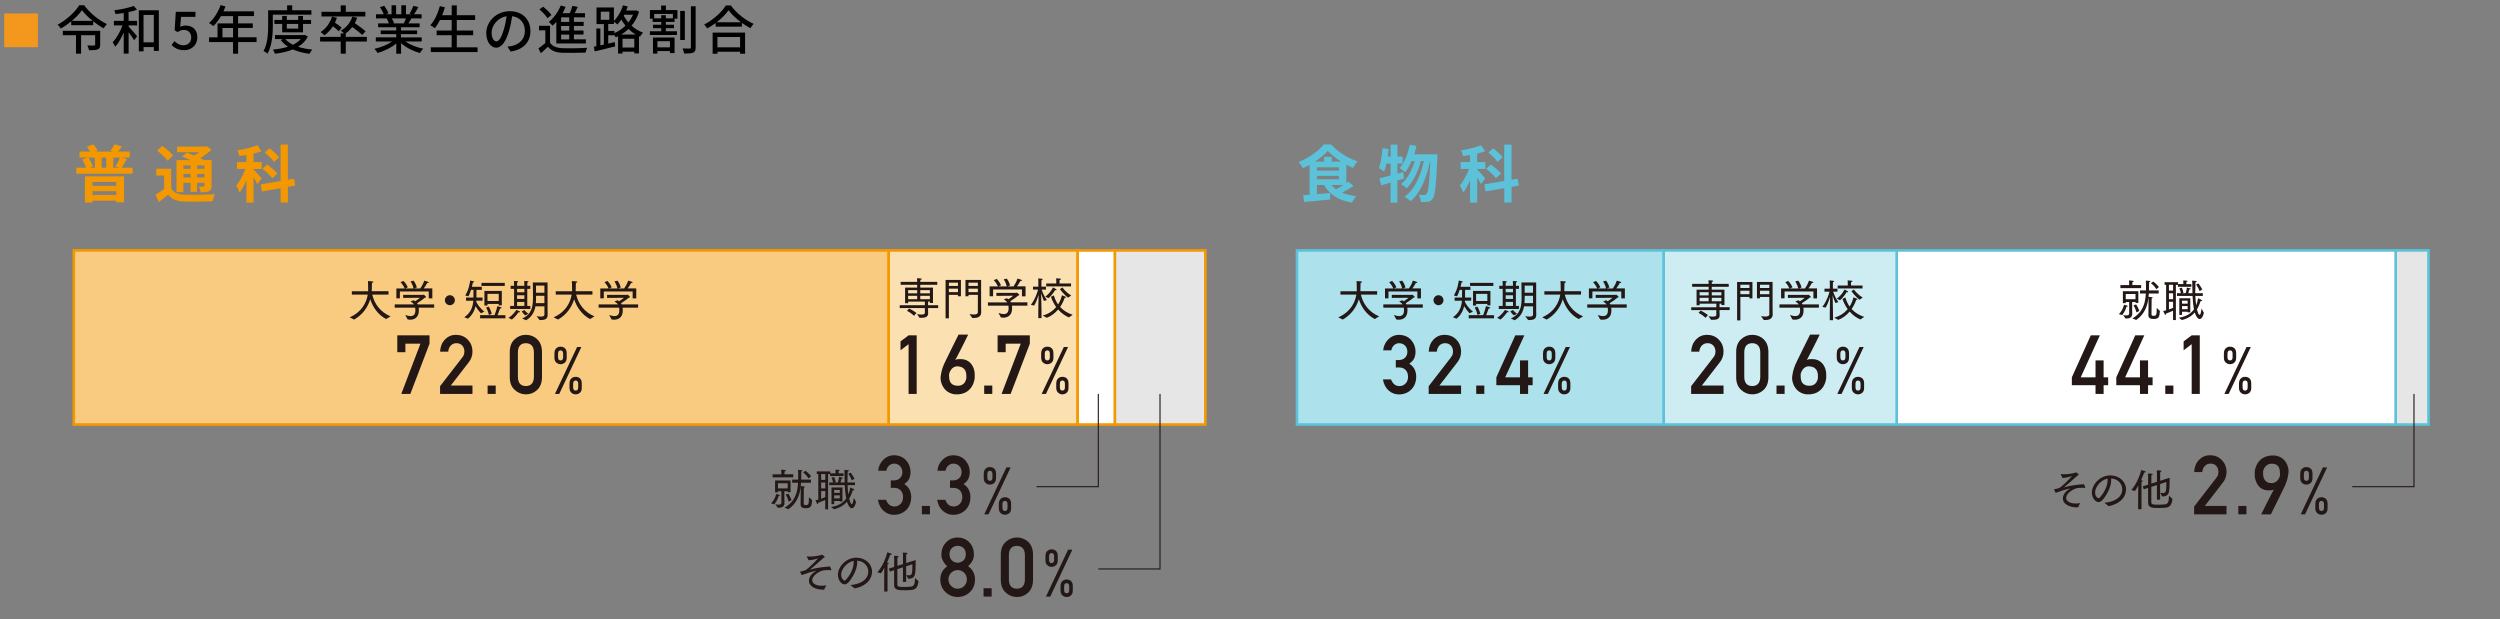 <?xml version="1.0" encoding="UTF-8"?>
<svg id="b" data-name="レイヤー 2" xmlns="http://www.w3.org/2000/svg" xmlns:xlink="http://www.w3.org/1999/xlink" viewBox="0 0 759.37 188.07">
  <rect x="0" y="0" width="759.37" height="188.07" fill="#808080" stroke="none"/>
  <defs>
    <style>
      .e, .f, .g {
        fill: none;
      }

      .e, .h, .i, .j, .k, .l {
        stroke-width: 0px;
      }

      .m, .n, .o, .p, .q, .r, .s, .t {
        stroke-width: .8px;
      }

      .m, .n, .o, .p, .q, .r, .s, .t, .f, .g {
        stroke-miterlimit: 10;
      }

      .m, .n, .r, .s {
        stroke: #5bc2d9;
      }

      .m, .q {
        fill: #fff;
      }

      .n, .p {
        fill: #e6e6e6;
      }

      .o {
        fill: #fbe0b2;
      }

      .o, .p, .q, .t {
        stroke: #f39800;
      }

      .r {
        fill: #ade1ec;
      }

      .s {
        fill: #ceedf3;
      }

      .t {
        fill: #f9cb80;
      }

      .f {
        stroke: #000;
      }

      .u {
        clip-path: url(#d);
      }

      .g {
        stroke: #231815;
        stroke-width: .34px;
      }

      .i {
        fill: #5bc2d9;
      }

      .j {
        fill: #231815;
      }

      .k {
        fill: #f39800;
      }

      .l {
        fill: #f3981c;
      }
    </style>
    <clipPath id="d">
      <rect class="e" x="0" y="1.56" width="759.37" height="179.8"/>
    </clipPath>
  </defs>
  <g id="c" data-name="文字">
    <g class="u">
      <g>
        <path class="i" d="M411.14,56.48c-1.08.72-2.34,1.45-3.51,2.04,1.24.51,2.7.87,4.38,1.06-.45.47-1.06,1.36-1.34,1.96-4.11-.68-6.83-2.38-8.49-5.34h-2.17v2.77l4-.34.04,1.98c-2.79.28-5.75.55-7.92.74l-.3-2.06c.58-.04,1.25-.09,1.96-.15v-9.07c-.66.36-1.36.7-2.04,1-.28-.53-.85-1.4-1.3-1.85,3.09-1.23,6.15-3.41,7.64-5.36h2.24c2.11,2.34,5.11,4.21,8.05,5.15-.53.55-1.04,1.34-1.41,2-.66-.28-1.34-.62-2.02-.98v5.53c.21-.13.4-.28.57-.42l1.62,1.34ZM407.36,49.09c-1.6-1-3.07-2.17-4.05-3.26-.92,1.07-2.32,2.23-3.9,3.26h2.79v-1.45h2.3v1.45h2.87ZM400.01,51.81h6.68v-.98h-6.68v.98ZM400.01,54.45h6.68v-1.04h-6.68v1.04ZM404.44,56.2c.38.49.83.91,1.36,1.3.7-.38,1.49-.83,2.21-1.3h-3.56Z"/>
        <path class="i" d="M426.49,54.22c-.68.19-1.34.42-2.04.62v6.71h-2.06v-6.09c-1.02.3-1.96.6-2.83.83l-.55-2.13c.94-.21,2.09-.51,3.38-.87v-3.6h-1.26c-.21.92-.43,1.73-.7,2.41-.34-.28-1.17-.79-1.58-1.04.58-1.49.91-3.85,1.08-6.07l1.87.32c-.08.75-.17,1.49-.28,2.24h.89v-3.62h2.06v3.62h1.57v2.13h-1.57v3.04l1.74-.49.3,1.98ZM436.64,46.85s-.02.75-.04,1.02c-.36,8.41-.7,11.49-1.41,12.43-.43.64-.85.85-1.47.98-.53.09-1.32.09-2.13.06-.06-.64-.28-1.57-.62-2.19.7.08,1.32.08,1.68.08.28,0,.47-.08.7-.36.47-.6.81-3.17,1.11-9.94h-.09c-.92,4.75-2.87,9.66-5.9,12.16-.43-.43-1.21-.98-1.83-1.3,3.02-2.17,4.9-6.45,5.85-10.86h-.89c-.83,3.07-2.41,6.45-4.32,8.26-.42-.43-1.13-.94-1.72-1.26,1.87-1.47,3.34-4.26,4.17-7h-.96c-.55,1.3-1.21,2.47-1.94,3.38-.36-.36-1.25-.98-1.7-1.26,1.49-1.64,2.53-4.34,3.09-7.11l2.04.38c-.19.87-.43,1.72-.7,2.55h7.09Z"/>
        <path class="i" d="M449.83,55.96c-.23-.53-.68-1.32-1.13-2.07v7.66h-2.17v-6.79c-.62,1.45-1.32,2.79-2.06,3.73-.21-.64-.7-1.57-1.04-2.13,1.06-1.21,2.11-3.22,2.79-5.05h-2.55v-2.09h2.85v-2.13c-.74.11-1.43.23-2.13.3-.08-.51-.36-1.24-.6-1.73,2.15-.34,4.51-.91,6.07-1.55l1.26,1.83c-.74.28-1.57.51-2.43.7v2.58h2.49v2.09h-2.49v.15c.55.53,2.09,2.3,2.45,2.73l-1.32,1.77ZM459.13,56.77v4.75h-2.21v-4.36l-5.7.98-.36-2.13,6.05-1.04v-11.05h2.21v10.67l1.87-.32.36,2.09-2.23.4ZM454.39,54.15c-.58-.83-1.91-2.04-3-2.89l1.43-1.28c1.08.75,2.47,1.92,3.09,2.73l-1.53,1.43ZM454.88,49.17c-.53-.81-1.75-2.02-2.81-2.83l1.47-1.28c1.02.77,2.34,1.89,2.9,2.72l-1.57,1.4Z"/>
      </g>
      <g>
        <path class="k" d="M40.29,50.94v1.81h-17.12v-1.81h2.96c-.25-.77-.7-1.75-1.15-2.51l1.53-.57h-2.36v-1.81h3.19c-.26-.49-.6-1.06-.96-1.49l1.98-.7c.55.57,1.06,1.36,1.3,1.92l-.64.26h5.36l-.83-.25c.41-.55.96-1.38,1.23-1.94l2.24.64c-.42.6-.79,1.11-1.13,1.55h3.51v1.81h-2.34l1.45.42c-.49.96-1.06,1.94-1.53,2.66h3.32ZM25.8,53.56h11.88v7.88h-2.39v-.49h-7.21v.57h-2.28v-7.96ZM26.88,47.87c.57.85,1.09,1.96,1.3,2.73l-.85.34h1.49v-3.07h-1.94ZM28.09,55.26v1.17h7.21v-1.17h-7.21ZM35.29,59.22v-1.15h-7.21v1.15h7.21ZM32.27,47.87h-1.4v3.07h1.4v-3.07ZM35.07,50.6c.45-.75,1.02-1.87,1.32-2.73h-1.98v3.07h1.75l-1.09-.34Z"/>
        <path class="k" d="M52.01,57.26c.74,1.26,2.04,1.79,3.96,1.87,2.24.09,6.71.04,9.3-.17-.26.53-.6,1.57-.7,2.19-2.32.11-6.32.15-8.62.06-2.26-.09-3.75-.64-4.88-2.09-.87.74-1.75,1.47-2.81,2.26l-1.04-2.24c.81-.45,1.77-1.07,2.64-1.72v-4.11h-2.4v-2.06h4.54v6.02ZM50.89,48.83c-.58-.91-2-2.21-3.15-3.07l1.55-1.43c1.15.79,2.6,2,3.28,2.9l-1.68,1.6ZM55.72,58.35h-2.11v-9.71h4.22c-.85-.4-1.75-.77-2.53-1.08l1.45-1.21c.66.25,1.45.55,2.23.89.53-.3,1.04-.66,1.51-1h-6.71v-1.7h8.66l.43-.11,1.34,1.07c-.94.89-2.13,1.79-3.36,2.55.42.21.81.4,1.13.58h2.28v7.77c0,.91-.17,1.38-.77,1.68-.6.32-1.42.32-2.55.32-.08-.55-.3-1.28-.55-1.75.58.02,1.25.02,1.43.02.23-.02.28-.09.28-.28v-.87h-2.23v2.75h-2v-2.75h-2.17v2.83ZM55.72,50.26v1.02h2.17v-1.02h-2.17ZM57.89,53.9v-1.06h-2.17v1.06h2.17ZM62.12,50.26h-2.23v1.02h2.23v-1.02ZM62.12,53.9v-1.06h-2.23v1.06h2.23Z"/>
        <path class="k" d="M78.15,55.96c-.23-.53-.68-1.32-1.13-2.07v7.66h-2.17v-6.79c-.62,1.45-1.32,2.79-2.06,3.73-.21-.64-.7-1.57-1.04-2.13,1.06-1.21,2.11-3.22,2.79-5.05h-2.55v-2.09h2.85v-2.13c-.74.11-1.43.23-2.13.3-.08-.51-.36-1.24-.6-1.73,2.15-.34,4.51-.91,6.07-1.55l1.26,1.83c-.74.28-1.57.51-2.43.7v2.58h2.49v2.09h-2.49v.15c.55.53,2.09,2.3,2.45,2.73l-1.32,1.77ZM87.45,56.77v4.75h-2.21v-4.36l-5.7.98-.36-2.13,6.05-1.04v-11.05h2.21v10.67l1.87-.32.36,2.09-2.23.4ZM82.72,54.15c-.58-.83-1.91-2.04-3-2.89l1.43-1.28c1.08.75,2.47,1.92,3.09,2.73l-1.53,1.43ZM83.21,49.17c-.53-.81-1.75-2.02-2.81-2.83l1.47-1.28c1.02.77,2.34,1.89,2.9,2.72l-1.57,1.4Z"/>
      </g>
      <g>
        <path class="l" d="M11.52,14.34H1.28V4.09h10.24v10.24Z"/>
        <path class="h" d="M25.57,1.6c1.71,2.35,4.42,4.55,6.9,5.71-.37.37-.72.88-.99,1.31-1.04-.58-2.15-1.33-3.17-2.16v1.2h-6.67v-1.18c-.98.82-2.06,1.57-3.17,2.21-.19-.35-.62-.88-.96-1.2,2.71-1.44,5.35-3.89,6.56-5.89h1.5ZM30.42,13.61c0,.75-.16,1.15-.74,1.39-.56.24-1.41.26-2.64.26-.08-.45-.3-1.04-.51-1.46.86.05,1.81.03,2.03.03.26-.02.34-.06.34-.26v-2.87h-4.27v5.6h-1.55v-5.6h-4v-1.34h11.35v4.24ZM28.12,6.33c-1.28-1.06-2.45-2.19-3.22-3.23-.72,1.02-1.81,2.16-3.07,3.23h6.29Z"/>
        <path class="h" d="M39.07,6.33h2.58v1.38h-2.58v.37c.62.62,2.21,2.45,2.58,2.93l-.9,1.22c-.32-.58-1.06-1.6-1.68-2.45v6.51h-1.49v-6.43c-.72,1.7-1.63,3.33-2.58,4.34-.16-.42-.51-.99-.78-1.38,1.17-1.17,2.32-3.22,2.99-5.11h-2.61v-1.38h2.98v-2.38c-.83.14-1.68.24-2.47.34-.06-.32-.26-.82-.42-1.15,2.1-.29,4.51-.78,5.94-1.34l.99,1.15c-.75.29-1.63.53-2.56.7v2.69ZM48.25,3.11v12.36h-1.52v-1.18h-3.12v1.3h-1.44V3.11h6.08ZM46.72,12.86V4.53h-3.12v8.32h3.12Z"/>
        <path class="h" d="M52.11,13.69l.88-1.2c.67.67,1.52,1.26,2.75,1.26,1.33,0,2.34-.9,2.34-2.35s-.9-2.31-2.24-2.31c-.75,0-1.2.22-1.89.67l-.9-.58.35-5.6h5.97v1.55h-4.37l-.27,3.03c.51-.26.98-.4,1.62-.4,1.97,0,3.59,1.1,3.59,3.57s-1.9,3.92-3.97,3.92c-1.86,0-3.02-.75-3.86-1.57Z"/>
        <path class="h" d="M77.94,12.78h-5.62v3.54h-1.54v-3.54h-7.28v-1.44h2.58v-4.23h4.71v-2.21h-3.67c-.69,1.18-1.49,2.24-2.31,3.04-.29-.26-.93-.74-1.3-.96,1.47-1.26,2.75-3.3,3.49-5.43l1.5.4c-.19.5-.42,1.02-.62,1.5h9.27v1.44h-4.83v2.21h4.47v1.39h-4.47v2.83h5.62v1.44ZM70.79,11.34v-2.83h-3.22v2.83h3.22Z"/>
        <path class="h" d="M82.88,7.64c0,2.51-.22,6.23-1.62,8.66-.27-.24-.9-.67-1.22-.82,1.3-2.27,1.41-5.52,1.41-7.84V3.12h5.76v-1.5h1.55v1.5h5.83v1.33h-11.72v3.19ZM93.52,11.11c-.67,1.33-1.71,2.34-2.98,3.1,1.28.42,2.75.69,4.34.85-.3.3-.69.9-.86,1.28-1.89-.24-3.6-.67-5.07-1.33-1.62.67-3.49,1.07-5.44,1.31-.11-.37-.38-.94-.62-1.25,1.62-.16,3.19-.43,4.58-.88-.88-.58-1.62-1.26-2.21-2.06l.72-.27h-2.45v-1.2h8.82l.27-.05.91.5ZM85.71,9.83v-2.56h-2.37v-1.22h2.37v-1.22h1.41v1.22h3.46v-1.22h1.46v1.22h2.45v1.22h-2.45v2.56h-6.32ZM86.67,11.86c.58.69,1.36,1.26,2.32,1.73.94-.46,1.76-1.02,2.37-1.73h-4.69ZM87.12,7.27v1.41h3.46v-1.41h-3.46Z"/>
        <path class="h" d="M111.45,12.62h-6.42v3.68h-1.54v-3.68h-6.26v-1.42h6.26v-1.06h1.02c-.29-.29-.72-.64-.99-.82,1.65-.91,2.9-2.4,3.47-4.24l1.5.29c-.19.59-.43,1.15-.72,1.67,1.15.77,2.56,1.79,3.28,2.48l-1.04,1.1c-.64-.64-1.89-1.62-3.01-2.42-.58.77-1.26,1.41-2,1.94h.02v1.06h6.42v1.42ZM102.91,9.48c-.4-.4-1.12-.99-1.79-1.49-.72,1.1-1.6,2.05-2.56,2.74-.24-.26-.86-.77-1.2-.99,1.63-1.01,2.88-2.71,3.49-4.69l1.5.34c-.18.51-.37,1.01-.61,1.49.74.5,1.6,1.12,2.06,1.55l-.9,1.06ZM110.98,5h-13.33v-1.42h5.84v-1.95h1.54v1.95h5.95v1.42Z"/>
        <path class="h" d="M123.12,12.6c1.41.99,3.47,1.81,5.43,2.18-.34.32-.77.93-.99,1.33-2.08-.56-4.23-1.63-5.73-3.01v3.22h-1.46v-3.11c-1.52,1.28-3.68,2.32-5.68,2.88-.22-.38-.64-.94-.98-1.26,1.9-.4,3.99-1.23,5.39-2.23h-4.95v-1.25h6.21v-.98h-4.72v-1.12h4.72v-.96h-5.51v-1.18h3.28c-.14-.45-.42-1.02-.67-1.46l.38-.06h-3.63v-1.25h2.37c-.24-.62-.72-1.5-1.17-2.16l1.3-.43c.5.69,1.06,1.66,1.28,2.29l-.82.3h1.76V1.6h1.39v2.74h1.58V1.6h1.41v2.74h1.73l-.61-.19c.38-.64.88-1.65,1.12-2.37l1.54.38c-.43.78-.91,1.58-1.33,2.18h2.3v1.25h-3.09c-.3.54-.62,1.07-.9,1.52h3.39v1.18h-5.67v.96h4.91v1.12h-4.91v.98h6.31v1.25h-5.01ZM119.01,5.59c.29.46.58,1.04.69,1.42l-.46.1h3.38c.24-.43.5-1.01.7-1.52h-4.31Z"/>
        <path class="h" d="M145.06,14.38v1.44h-14.21v-1.44h6.34v-3.68h-4.56v-1.42h4.56v-3.2h-3.55c-.5.96-1.02,1.81-1.58,2.48-.3-.26-.96-.69-1.36-.9,1.3-1.36,2.3-3.55,2.9-5.79l1.54.35c-.24.82-.53,1.63-.83,2.4h2.9V1.64h1.54v2.98h5.57v1.46h-5.57v3.2h4.98v1.42h-4.98v3.68h6.34Z"/>
        <path class="h" d="M155.09,15.66l-.94-1.5c.54-.05,1.02-.13,1.42-.22,2.05-.46,3.87-1.97,3.87-4.55,0-2.32-1.41-4.16-3.87-4.47-.22,1.44-.5,2.99-.96,4.5-.96,3.27-2.29,5.07-3.87,5.07s-3.04-1.76-3.04-4.43c0-3.59,3.14-6.66,7.15-6.66s6.27,2.69,6.27,6.03-2.15,5.67-6.03,6.23ZM150.79,12.58c.72,0,1.47-1.04,2.21-3.51.4-1.26.69-2.72.88-4.13-2.88.46-4.56,2.96-4.56,4.95,0,1.84.78,2.69,1.47,2.69Z"/>
        <path class="h" d="M167.06,12.95c.69,1.1,1.95,1.6,3.73,1.68,1.81.08,5.52.03,7.56-.11-.18.34-.4,1.02-.48,1.46-1.84.08-5.23.11-7.09.05-1.98-.08-3.36-.61-4.34-1.84-.67.66-1.38,1.3-2.16,1.98l-.74-1.47c.64-.43,1.42-1.04,2.1-1.63v-3.86h-1.92v-1.38h3.35v5.12ZM166.29,5.53c-.45-.8-1.52-1.9-2.46-2.67l1.14-.83c.93.72,2.05,1.78,2.53,2.56l-1.2.94ZM168.98,6.66c-.38.42-.77.82-1.17,1.15-.22-.3-.78-.9-1.12-1.15,1.5-1.17,2.87-3.04,3.63-4.99l1.49.42c-.27.66-.59,1.3-.94,1.92h2.21c.32-.72.62-1.57.78-2.23l1.62.32c-.29.64-.61,1.31-.91,1.9h3.12v1.26h-3.36v1.39h2.96v1.23h-2.96v1.39h2.91v1.23h-2.91v1.44h3.63v1.26h-8.98v-6.56ZM172.9,5.27h-2.46v1.39h2.46v-1.39ZM172.9,7.9h-2.46v1.39h2.46v-1.39ZM172.9,10.52h-2.46v1.44h2.46v-1.44Z"/>
        <path class="h" d="M194.12,3.54c-.5,1.67-1.3,3.09-2.29,4.27.98.88,2.13,1.62,3.49,2.1-.29.27-.72.86-.91,1.23l-.32-.13v5.2h-1.42v-.51h-3.57v.56h-1.36v-5.23c-.24.11-.46.22-.7.32-.1-.19-.26-.43-.42-.66v.02h-1.87v2.53l1.98-.46.14,1.31c-2.19.56-4.51,1.12-6.24,1.52l-.26-1.44c.24-.05.5-.1.77-.14v-5.39h1.22v5.14l1.06-.24v-6.24h-2.23V2.26h5.28v4.1c1.2-1.17,2.21-2.9,2.77-4.74l1.44.35c-.14.42-.3.83-.48,1.23h2.72l.26-.06.94.4ZM182.48,6.01h2.61v-2.47h-2.61v2.47ZM186.61,10.06c1.2-.51,2.37-1.28,3.38-2.27-.51-.61-.91-1.23-1.26-1.84-.38.56-.82,1.07-1.23,1.5-.22-.24-.69-.62-1.02-.88v.72h-1.73v2.11h1.87v.66ZM193.11,10.5c-.83-.48-1.57-1.07-2.21-1.7-.67.66-1.42,1.23-2.21,1.7h4.42ZM192.66,14.43v-2.66h-3.57v2.66h3.57ZM189.6,4.47l-.14.29c.37.69.82,1.38,1.39,2.05.58-.7,1.06-1.49,1.42-2.34h-2.67Z"/>
        <path class="h" d="M202.26,3.06h3.51v2.61h-.86v.99h-2.66v.86h2.46v1.04h-2.46v.93h3.36v1.14h-8.2v-1.14h3.44v-.93h-2.5v-1.04h2.5v-.86h-2.62v-.99h-.82v-2.61h3.41v-1.38h1.44v1.38ZM198.34,11.4h6.56v4.71h-1.41v-.59h-3.81v.77h-1.34v-4.88ZM204.39,4.23h-5.67v1.34h2.13v-.96h1.39v.96h2.15v-1.34ZM199.68,12.52v1.86h3.81v-1.86h-3.81ZM208.02,12.14h-1.41V3.32h1.41v8.82ZM211.3,1.91v12.47c0,.93-.18,1.34-.74,1.6-.54.24-1.49.29-2.74.29-.06-.43-.29-1.12-.51-1.55.96.03,1.89.03,2.21.02.24,0,.34-.08.34-.35V1.91h1.44Z"/>
        <path class="h" d="M221.99,1.65c1.71,2.38,4.42,4.5,6.93,5.59-.37.37-.72.88-.98,1.33-.85-.45-1.74-.99-2.59-1.62v1.14h-7.97v-1.09c-.82.61-1.7,1.15-2.58,1.63-.18-.35-.61-.88-.91-1.18,2.74-1.39,5.36-3.79,6.58-5.79h1.52ZM216.46,9.9h9.86v6.43h-1.52v-.62h-6.88v.62h-1.46v-6.43ZM225.08,6.76c-1.5-1.12-2.88-2.42-3.78-3.65-.82,1.18-2.1,2.5-3.6,3.65h7.38ZM217.92,11.24v3.14h6.88v-3.14h-6.88Z"/>
      </g>
      <g>
        <g>
          <path class="e" d="M21.22,139.42c0-1.35.53-2.01,1.25-2.01s1.18.69,1.18,1.95c0,1.34-.47,2.03-1.24,2.03-.7,0-1.19-.69-1.19-1.98ZM23.21,139.39c0-.96-.23-1.63-.77-1.63-.46,0-.78.61-.78,1.63s.28,1.66.77,1.66c.57,0,.79-.74.79-1.66Z"/>
          <g>
            <path class="e" d="M90.86,141.34h-2.28v-.26l.38-.4c.92-.93,1.38-1.49,1.38-2.12,0-.41-.18-.79-.74-.79-.31,0-.59.17-.77.32l-.14-.3c.24-.21.59-.38,1-.38.78,0,1.09.57,1.09,1.1,0,.73-.51,1.35-1.31,2.15l-.3.32h0s1.71.01,1.71.01v.35Z"/>
            <path class="e" d="M91.37,139.42c0-1.35.53-2.01,1.25-2.01s1.18.69,1.18,1.95c0,1.34-.47,2.03-1.24,2.03-.7,0-1.19-.69-1.19-1.98ZM93.37,139.39c0-.96-.23-1.63-.77-1.63-.46,0-.78.61-.78,1.63s.28,1.66.77,1.66c.57,0,.79-.74.79-1.66Z"/>
          </g>
          <g>
            <path class="e" d="M159.26,141.34h-.41v-1.08h-1.69v-.27l1.65-2.51h.44v2.45h.53v.33h-.53v1.08ZM157.6,139.92h1.25v-1.37c0-.21.01-.42.02-.62h-.02c-.12.24-.21.4-.31.58l-.94,1.4h0Z"/>
            <path class="e" d="M160.11,139.42c0-1.35.53-2.01,1.25-2.01s1.18.69,1.18,1.95c0,1.34-.47,2.03-1.24,2.03-.7,0-1.19-.69-1.19-1.98ZM162.11,139.39c0-.96-.23-1.63-.77-1.63-.46,0-.78.61-.78,1.63s.28,1.66.77,1.66c.57,0,.79-.74.79-1.66Z"/>
          </g>
          <g>
            <path class="e" d="M226.45,139.29c.18-.26.49-.47.9-.47.66,0,1.09.49,1.09,1.23s-.43,1.35-1.19,1.35-1.26-.62-1.26-1.62.48-2.12,1.74-2.33c.14-.02.27-.04.36-.04v.36c-1.07,0-1.58.78-1.67,1.52h.02ZM228.01,140.08c0-.59-.32-.94-.78-.94s-.8.44-.8.73c0,.71.3,1.19.84,1.19.45,0,.74-.4.74-.98Z"/>
            <path class="e" d="M228.85,139.42c0-1.35.53-2.01,1.25-2.01s1.18.69,1.18,1.95c0,1.34-.47,2.03-1.24,2.03-.7,0-1.19-.69-1.19-1.98ZM230.85,139.39c0-.96-.23-1.63-.77-1.63-.46,0-.78.61-.78,1.63s.28,1.66.77,1.66c.57,0,.79-.74.79-1.66Z"/>
          </g>
          <g>
            <path class="e" d="M295.51,139.29c-.42-.2-.6-.54-.6-.87,0-.6.47-1.01,1.09-1.01.7,0,1.04.47,1.04.94,0,.33-.18.69-.63.91v.02c.47.2.77.55.77,1.01,0,.66-.54,1.1-1.22,1.1-.74,0-1.19-.47-1.19-1.03,0-.5.3-.86.75-1.06v-.02ZM296.73,140.34c0-.48-.32-.73-.84-.9-.45.15-.7.48-.7.86,0,.44.29.77.76.77.5,0,.77-.34.77-.74ZM295.31,138.38c0,.41.29.64.72.77.33-.13.59-.39.59-.76,0-.32-.18-.66-.63-.66s-.67.31-.67.65Z"/>
            <path class="e" d="M297.59,139.42c0-1.35.53-2.01,1.25-2.01s1.18.69,1.18,1.95c0,1.34-.47,2.03-1.24,2.03-.7,0-1.19-.69-1.19-1.98ZM299.58,139.39c0-.96-.23-1.63-.77-1.63-.46,0-.78.61-.78,1.63s.28,1.66.77,1.66c.57,0,.79-.74.79-1.66Z"/>
          </g>
          <g>
            <path class="e" d="M363.2,141.34v-3.46h-.01l-.63.37-.1-.32.8-.45h.37v3.86h-.42Z"/>
            <path class="e" d="M364.9,139.42c0-1.35.53-2.01,1.25-2.01s1.18.69,1.18,1.95c0,1.34-.47,2.03-1.24,2.03-.7,0-1.19-.69-1.19-1.98ZM366.9,139.39c0-.96-.23-1.63-.77-1.63-.46,0-.78.61-.78,1.63s.28,1.66.77,1.66c.57,0,.79-.74.79-1.66Z"/>
            <path class="e" d="M367.75,139.42c0-1.35.53-2.01,1.25-2.01s1.18.69,1.18,1.95c0,1.34-.47,2.03-1.24,2.03-.7,0-1.19-.69-1.19-1.98ZM369.74,139.39c0-.96-.23-1.63-.77-1.63-.46,0-.78.61-.78,1.63s.28,1.66.77,1.66c.57,0,.79-.74.79-1.66Z"/>
          </g>
        </g>
        <line class="f" x1="22.43" y1="109.09" x2="31.02" y2="109.09"/>
        <g>
          <rect class="p" x="338.62" y="76.06" width="27.5" height="52.89"/>
          <rect class="q" x="327.28" y="76.06" width="11.34" height="52.89"/>
          <rect class="o" x="269.89" y="76.06" width="57.4" height="52.89"/>
          <rect class="t" x="22.43" y="76.06" width="247.46" height="52.89"/>
        </g>
      </g>
      <g>
        <g>
          <path class="e" d="M392.74,139.42c0-1.35.53-2.01,1.25-2.01s1.18.69,1.18,1.95c0,1.34-.47,2.03-1.24,2.03-.7,0-1.19-.69-1.19-1.98ZM394.74,139.39c0-.96-.23-1.63-.77-1.63-.46,0-.78.61-.78,1.63s.28,1.66.77,1.66c.57,0,.79-.74.79-1.66Z"/>
          <g>
            <path class="e" d="M462.39,141.34h-2.29v-.26l.38-.4c.92-.93,1.38-1.49,1.38-2.12,0-.41-.18-.79-.74-.79-.31,0-.59.17-.77.32l-.14-.3c.24-.21.59-.38,1-.38.78,0,1.09.57,1.09,1.1,0,.73-.51,1.35-1.31,2.15l-.3.32h0s1.71.01,1.71.01v.35Z"/>
            <path class="e" d="M462.9,139.42c0-1.35.53-2.01,1.25-2.01s1.18.69,1.18,1.95c0,1.34-.47,2.03-1.24,2.03-.7,0-1.19-.69-1.19-1.98ZM464.89,139.39c0-.96-.23-1.63-.77-1.63-.46,0-.78.61-.78,1.63s.28,1.66.77,1.66c.57,0,.79-.74.79-1.66Z"/>
          </g>
          <g>
            <path class="e" d="M530.79,141.34h-.41v-1.08h-1.69v-.27l1.65-2.51h.44v2.45h.53v.33h-.53v1.08ZM529.12,139.92h1.25v-1.37c0-.21.01-.42.02-.62h-.02c-.12.24-.21.4-.31.58l-.94,1.4h0Z"/>
            <path class="e" d="M531.64,139.42c0-1.35.53-2.01,1.25-2.01s1.18.69,1.18,1.95c0,1.34-.47,2.03-1.24,2.03-.7,0-1.19-.69-1.19-1.98ZM533.63,139.39c0-.96-.23-1.63-.77-1.63-.46,0-.78.61-.78,1.63s.28,1.66.77,1.66c.57,0,.79-.74.79-1.66Z"/>
          </g>
          <g>
            <path class="e" d="M597.98,139.29c.17-.26.49-.47.9-.47.66,0,1.09.49,1.09,1.23s-.43,1.35-1.19,1.35-1.26-.62-1.26-1.62.49-2.12,1.74-2.33c.14-.02.27-.04.36-.04v.36c-1.07,0-1.58.78-1.67,1.52h.02ZM599.54,140.08c0-.59-.32-.94-.78-.94s-.8.44-.8.73c0,.71.3,1.19.84,1.19.45,0,.74-.4.74-.98Z"/>
            <path class="e" d="M600.38,139.42c0-1.35.53-2.01,1.25-2.01s1.18.69,1.18,1.95c0,1.34-.47,2.03-1.24,2.03-.7,0-1.19-.69-1.19-1.98ZM602.37,139.39c0-.96-.23-1.63-.77-1.63-.46,0-.78.61-.78,1.63s.28,1.66.77,1.66c.57,0,.79-.74.79-1.66Z"/>
          </g>
          <g>
            <path class="e" d="M667.03,139.29c-.42-.2-.6-.54-.6-.87,0-.6.47-1.01,1.09-1.01.7,0,1.04.47,1.04.94,0,.33-.18.69-.63.91v.02c.47.2.77.55.77,1.01,0,.66-.54,1.1-1.22,1.1-.74,0-1.19-.47-1.19-1.03,0-.5.3-.86.75-1.06v-.02ZM668.25,140.34c0-.48-.32-.73-.83-.9-.45.15-.7.48-.7.86,0,.44.29.77.76.77.5,0,.77-.34.77-.74ZM666.84,138.38c0,.41.29.64.72.77.33-.13.59-.39.59-.76,0-.32-.18-.66-.63-.66s-.67.31-.67.65Z"/>
            <path class="e" d="M669.11,139.42c0-1.35.53-2.01,1.25-2.01s1.18.69,1.18,1.95c0,1.34-.47,2.03-1.24,2.03-.7,0-1.19-.69-1.19-1.98ZM671.11,139.39c0-.96-.23-1.63-.77-1.63-.46,0-.78.61-.78,1.63s.28,1.66.77,1.66c.57,0,.79-.74.79-1.66Z"/>
          </g>
          <g>
            <path class="e" d="M734.72,141.34v-3.46h-.01l-.63.37-.1-.32.8-.45h.37v3.86h-.42Z"/>
            <path class="e" d="M736.43,139.42c0-1.35.53-2.01,1.25-2.01s1.18.69,1.18,1.95c0,1.34-.47,2.03-1.24,2.03-.7,0-1.19-.69-1.19-1.98ZM738.42,139.39c0-.96-.23-1.63-.77-1.63-.46,0-.78.61-.78,1.63s.28,1.66.77,1.66c.57,0,.79-.74.79-1.66Z"/>
            <path class="e" d="M739.27,139.42c0-1.35.53-2.01,1.25-2.01s1.18.69,1.18,1.95c0,1.34-.47,2.03-1.24,2.03-.7,0-1.19-.69-1.19-1.98ZM741.27,139.39c0-.96-.23-1.63-.77-1.63-.46,0-.78.61-.78,1.63s.28,1.66.77,1.66c.57,0,.79-.74.79-1.66Z"/>
          </g>
        </g>
        <line class="f" x1="393.96" y1="109.09" x2="402.55" y2="109.09"/>
        <g>
          <rect class="n" x="727.68" y="76.06" width="9.97" height="52.89"/>
          <rect class="m" x="576.11" y="76.06" width="151.57" height="52.89"/>
          <rect class="s" x="505.31" y="76.06" width="70.8" height="52.89"/>
          <rect class="r" x="393.96" y="76.06" width="111.36" height="52.89"/>
        </g>
      </g>
      <g>
        <path class="j" d="M120.67,101.85h9.8v2.54l-5.83,15.26h-2.75l5.82-15.26h-4.57v2.58h-2.46v-5.12Z"/>
        <path class="j" d="M133.7,117.26l6.74-8.71c.26-.35.44-.68.53-.98.06-.29.09-.55.09-.81,0-.67-.2-1.25-.61-1.75-.42-.5-1.01-.75-1.78-.77-.68,0-1.25.22-1.7.67-.47.45-.74,1.08-.83,1.9h-2.46c.06-1.48.54-2.7,1.44-3.67.91-.94,2.02-1.42,3.35-1.44,1.48.02,2.69.5,3.61,1.47.94.95,1.42,2.16,1.43,3.63,0,1.17-.35,2.22-1.04,3.13l-5.55,7.18h6.59v2.54h-9.84v-2.39Z"/>
        <path class="j" d="M148.11,117.11h2.46v2.54h-2.46v-2.54Z"/>
        <path class="j" d="M154.84,106.81c.02-1.64.52-2.9,1.53-3.79.94-.88,2.06-1.32,3.36-1.32s2.48.44,3.42,1.32c.96.89,1.45,2.15,1.48,3.8v7.85c-.03,1.64-.52,2.9-1.48,3.78-.94.88-2.08,1.33-3.42,1.34-1.3-.02-2.42-.46-3.36-1.34-1-.89-1.51-2.15-1.53-3.78v-7.86ZM162.17,106.97c-.05-1.79-.86-2.69-2.44-2.73-1.58.03-2.39.94-2.42,2.73v7.56c.03,1.8.84,2.71,2.42,2.73,1.58-.02,2.39-.93,2.44-2.73v-7.56Z"/>
        <path class="j" d="M168.41,107.27c.01-.69.21-1.19.6-1.51.35-.31.78-.46,1.27-.46s.94.15,1.3.46c.35.32.54.82.55,1.51v1.37c0,.35-.04.64-.14.88-.09.25-.23.46-.42.62-.37.32-.8.48-1.3.48s-.91-.16-1.27-.48c-.39-.31-.59-.8-.6-1.49v-1.37ZM175.29,105.41h1.29l-6.71,14.24h-1.31l6.73-14.24ZM169.51,108.49c0,.66.26.99.77.99s.77-.33.77-.99v-1.07c0-.66-.26-.99-.77-.99s-.77.33-.77.99v1.07ZM172.99,116.43c.01-.69.21-1.19.6-1.51.35-.31.78-.46,1.27-.46s.94.15,1.3.46c.35.32.54.82.55,1.51v1.37c0,.35-.04.64-.14.88-.09.25-.23.46-.42.62-.37.32-.8.48-1.3.48s-.91-.16-1.27-.48c-.39-.31-.59-.8-.6-1.49v-1.37ZM174.09,117.65c0,.66.25.99.77.99s.77-.33.77-.99v-1.08c0-.66-.26-.99-.77-.99s-.77.33-.77.99v1.08Z"/>
      </g>
      <g>
        <path class="j" d="M106.2,96.39c3.67-1.59,5.11-4.47,5.5-6.9h-4.83v-1.02h4.95c0-.17.01-.34.01-.5,0-1.18-.03-2.14-.07-2.6,1.36.05,1.66.12,1.66.28,0,.11-.16.23-.44.28v.19c0,.47-.03,1.37-.05,1.92,0,.15-.01.28-.01.42h5.09v1.02h-4.94c.65,2.81,2.46,5.33,5.56,6.61l-1.35.82c-2.49-1.32-4.06-3.65-4.82-6.02-.78,2.58-2.46,4.82-4.91,6.18l-1.35-.69Z"/>
        <path class="j" d="M119.89,92.47h5.88c-.21-.31-.55-.61-1.06-.88l.92-.39c.17.09.34.2.47.31.48-.3,1.08-.7,1.47-1.06l-5.11.04v-.92h5.99c.07,0,.12-.08.2-.08.11,0,.61.47.69.55.05.08.08.13.08.18,0,.11-.12.15-.31.17-.27.26-1.71,1.31-2.42,1.72.08.12.15.23.2.35h4.99v1h-4.7c.04.28.05.55.05.81v.04c0,2.26-1.53,2.8-2.64,2.8-.3,0-.57-.04-.77-.09l-.73-1.35c.44.16,1.05.34,1.59.34.79,0,1.49-.36,1.49-1.7v-.03c0-.27,0-.54-.04-.82h-6.24v-1ZM120.39,87.62h2.54c-.46-1.1-1.27-1.92-1.27-1.92l.92-.36s.85.86,1.29,1.92c0,.01-.5.24-.75.36h2.5c-.28-1.25-.93-2.14-.93-2.14l.93-.23s.73.89,1,2.07c0,.01-.51.19-.79.3h1.83c.31-.46.92-1.4,1.2-2.37,0,0,.77.17,1.18.36.12.05.19.12.19.19,0,.08-.13.16-.43.16h-.04c-.24.52-.73,1.21-1.04,1.64h2.6v3.04h-1.09v-2.1h-8.77s0,2.07,0,2.07h-1.06v-3Z"/>
        <path class="j" d="M136.65,89.67c.83,0,1.52.69,1.52,1.52s-.69,1.52-1.52,1.52-1.52-.69-1.52-1.52.69-1.52,1.52-1.52Z"/>
        <path class="j" d="M141.01,96.36c2.07-1.37,2.62-3.27,2.76-5.02h-2.22v-.96h2.25v-.16c.01-.44.01-1.47.01-2.17h-.74c-.2.69-.47,1.4-.78,1.96l-.98-.27c1.12-1.79,1.39-3.75,1.51-4.54,0,0,.75.16.96.23.16.05.24.13.24.2,0,.09-.12.16-.38.17-.04.23-.15.73-.3,1.32h3.01v.92h-1.63v2.33h1.86v.96h-1.88l-.04.32c.2.46.85,1.72,2.45,3.01l-1.02.5c-.82-.86-1.35-1.66-1.64-2.17-.32,1.37-1,2.77-2.34,3.82l-1.09-.47ZM145.84,95.73h4.36c.16-.38.58-1.47.87-2.75,0,0,.79.23.98.3.2.08.31.19.31.27s-.11.15-.3.15c-.05,0-.11,0-.17-.01-.21.67-.59,1.59-.78,2.05h2.41v.96h-7.69v-.96ZM146.24,85.92h7.08v.94h-7.08v-.94ZM147.14,88.38h5.28v4.36h-.93v-.42h-3.42v.48h-.93v-4.43ZM148.49,95.66c-.25-1.25-.83-2.25-.83-2.25l.81-.28s.61,1.02.9,2.21l-.88.32ZM151.49,91.42v-2.15h-3.42v2.15h3.42Z"/>
        <path class="j" d="M154.42,96.55c1.45-.82,2.41-2.41,2.41-2.41,0,0,.74.26,1.05.44.07.04.09.09.09.13,0,.08-.08.16-.23.16-.07,0-.13-.01-.22-.04,0,0-1.05,1.52-2.04,2.23l-1.06-.52ZM154.97,92.93h1.18v-5.18h-1.04v-.93h1.04v-.38s0-.62-.04-1.1c0,0,.85.04,1.12.08.12.03.2.09.2.16,0,.08-.11.16-.34.22-.03.26-.04.74-.04.74v.28h2.22v-.38s-.01-.62-.04-1.1c0,0,.83.04,1.1.08.13.03.2.09.2.16,0,.08-.11.16-.34.22-.03.26-.03.74-.03.74v.28h.93v.93h-.93v5.18h.92v.93h-6.12v-.93ZM159.28,88.78v-1.04h-2.22v1.04h2.22ZM159.28,90.8v-1.12h-2.22v1.12h2.22ZM159.28,92.93v-1.21h-2.22v1.21h2.22ZM159.29,94.17s.42.61,1.21,1.12l-.94.52c-.62-.47-1.09-1.24-1.09-1.24l.82-.4ZM158.58,96.74c3.04-1.25,3.31-3.84,3.31-6.26,0-.51-.01-1.01-.01-1.49,0-1.1-.04-3.19-.04-3.19h4.48v8.03c0,.97.03,1.68.03,1.84,0,1.41-1.14,1.55-2.26,1.55h-.2l-.9-1.18c.55.09.98.13,1.32.13.81,0,1.06-.24,1.06-.61v-2.52h-2.73c-.3,1.64-1.04,3.2-2.84,4.24l-1.21-.55ZM165.36,92.07v-2.23h-2.53c0,.71,0,1.48-.07,2.23h2.6ZM165.36,88.92v-2.17h-2.54v2.17h2.54Z"/>
        <path class="j" d="M168.14,96.39c3.67-1.59,5.11-4.47,5.5-6.9h-4.83v-1.02h4.95c0-.17.01-.34.01-.5,0-1.18-.03-2.14-.07-2.6,1.36.05,1.66.12,1.66.28,0,.11-.16.23-.44.28v.19c0,.47-.03,1.37-.05,1.92,0,.15-.01.28-.01.42h5.09v1.02h-4.94c.65,2.81,2.46,5.33,5.56,6.61l-1.35.82c-2.49-1.32-4.06-3.65-4.82-6.02-.78,2.58-2.46,4.82-4.91,6.18l-1.35-.69Z"/>
        <path class="j" d="M181.83,92.47h5.88c-.21-.31-.55-.61-1.06-.88l.92-.39c.17.09.34.2.47.31.48-.3,1.08-.7,1.47-1.06l-5.11.04v-.92h5.99c.07,0,.12-.08.2-.08.11,0,.61.47.69.55.05.08.08.13.08.18,0,.11-.12.15-.31.17-.27.26-1.71,1.31-2.42,1.72.08.12.15.23.2.35h4.99v1h-4.7c.04.28.05.55.05.81v.04c0,2.26-1.53,2.8-2.64,2.8-.3,0-.57-.04-.77-.09l-.73-1.35c.44.16,1.05.34,1.59.34.79,0,1.49-.36,1.49-1.7v-.03c0-.27,0-.54-.04-.82h-6.24v-1ZM182.33,87.62h2.54c-.46-1.1-1.27-1.92-1.27-1.92l.92-.36s.85.86,1.29,1.92c0,.01-.5.24-.75.36h2.5c-.28-1.25-.93-2.14-.93-2.14l.93-.23s.73.89,1,2.07c0,.01-.51.19-.79.3h1.83c.31-.46.92-1.4,1.2-2.37,0,0,.77.17,1.18.36.12.05.19.12.19.19,0,.08-.13.16-.43.16h-.04c-.24.52-.73,1.21-1.04,1.64h2.6v3.04h-1.09v-2.1h-8.77s0,2.07,0,2.07h-1.06v-3Z"/>
      </g>
      <g>
        <path class="j" d="M423.97,109.36h.85c.84,0,1.5-.24,1.97-.72.47-.47.7-1.07.7-1.82-.02-.75-.26-1.37-.72-1.85-.47-.47-1.07-.71-1.8-.72-.53,0-1.01.18-1.44.53-.46.35-.77.9-.92,1.63h-2.47c.13-1.32.64-2.43,1.55-3.33.89-.9,1.96-1.35,3.19-1.37,1.57.02,2.82.53,3.74,1.55.88.99,1.33,2.17,1.35,3.52,0,.68-.12,1.34-.37,1.98-.29.63-.79,1.2-1.53,1.7.75.49,1.29,1.07,1.62,1.76.32.68.48,1.4.48,2.15-.02,1.67-.52,2.98-1.5,3.94-.97.98-2.21,1.48-3.73,1.5-1.17,0-2.21-.39-3.12-1.17-.91-.78-1.49-1.91-1.76-3.39h2.47c.22.6.53,1.08.93,1.44.41.38.95.58,1.63.58.73,0,1.34-.26,1.83-.77.5-.48.76-1.17.78-2.06-.02-.91-.28-1.61-.78-2.1-.5-.48-1.13-.72-1.89-.72h-1.06v-2.24Z"/>
        <path class="j" d="M433.99,117.26l6.74-8.71c.26-.35.44-.68.53-.98.06-.29.09-.55.09-.81,0-.67-.2-1.25-.61-1.75-.42-.5-1.01-.75-1.78-.77-.68,0-1.25.22-1.7.67-.47.45-.74,1.08-.83,1.9h-2.46c.06-1.48.54-2.7,1.44-3.67.91-.94,2.02-1.42,3.35-1.44,1.48.02,2.69.5,3.61,1.47.94.95,1.42,2.16,1.43,3.63,0,1.17-.35,2.22-1.04,3.13l-5.55,7.18h6.59v2.54h-9.84v-2.39Z"/>
        <path class="j" d="M448.4,117.11h2.46v2.54h-2.46v-2.54Z"/>
        <path class="j" d="M454.51,114.61l5.76-12.76h2.75l-5.82,12.76h4.5v-5.13h2.46v5.13h1.38v2.39h-1.38v2.65h-2.46v-2.65h-7.19v-2.39Z"/>
        <path class="j" d="M468.7,107.27c.01-.69.21-1.19.6-1.51.35-.31.78-.46,1.27-.46s.94.15,1.3.46c.35.32.54.82.55,1.51v1.37c0,.35-.04.64-.14.88-.09.25-.23.46-.42.62-.37.32-.8.48-1.3.48s-.91-.16-1.27-.48c-.39-.31-.59-.8-.6-1.49v-1.37ZM475.58,105.41h1.29l-6.71,14.24h-1.31l6.73-14.24ZM469.8,108.49c0,.66.26.99.77.99s.77-.33.77-.99v-1.07c0-.66-.26-.99-.77-.99s-.77.33-.77.99v1.07ZM473.28,116.43c.01-.69.21-1.19.6-1.51.35-.31.78-.46,1.27-.46s.94.15,1.3.46c.35.32.54.82.55,1.51v1.37c0,.35-.04.64-.14.88-.09.25-.23.46-.42.62-.37.32-.8.48-1.3.48s-.91-.16-1.27-.48c-.39-.31-.59-.8-.6-1.49v-1.37ZM474.38,117.65c0,.66.25.99.77.99s.77-.33.77-.99v-1.08c0-.66-.26-.99-.77-.99s-.77.33-.77.99v1.08Z"/>
      </g>
      <g>
        <path class="j" d="M406.49,96.39c3.67-1.59,5.11-4.47,5.5-6.9h-4.83v-1.02h4.95c0-.17.01-.34.01-.5,0-1.18-.03-2.14-.07-2.6,1.36.05,1.66.12,1.66.28,0,.11-.16.23-.44.28v.19c0,.47-.03,1.37-.05,1.92,0,.15-.01.28-.01.42h5.09v1.02h-4.94c.65,2.81,2.46,5.33,5.56,6.61l-1.35.82c-2.49-1.32-4.06-3.65-4.82-6.02-.78,2.58-2.46,4.82-4.91,6.18l-1.35-.69Z"/>
        <path class="j" d="M420.18,92.47h5.88c-.21-.31-.55-.61-1.06-.88l.92-.39c.17.09.34.2.47.31.48-.3,1.08-.7,1.47-1.06l-5.11.04v-.92h5.99c.07,0,.12-.08.2-.08.11,0,.61.47.69.55.05.08.08.13.08.18,0,.11-.12.15-.31.17-.27.26-1.71,1.31-2.42,1.72.08.12.15.23.2.35h4.99v1h-4.7c.04.28.05.55.05.81v.04c0,2.26-1.53,2.8-2.64,2.8-.3,0-.57-.04-.77-.09l-.73-1.35c.44.16,1.05.34,1.59.34.79,0,1.49-.36,1.49-1.7v-.03c0-.27,0-.54-.04-.82h-6.24v-1ZM420.68,87.62h2.54c-.46-1.1-1.27-1.92-1.27-1.92l.92-.36s.85.86,1.29,1.92c0,.01-.5.24-.75.36h2.5c-.28-1.25-.93-2.14-.93-2.14l.93-.23s.73.89,1,2.07c0,.01-.51.19-.79.3h1.83c.31-.46.92-1.4,1.2-2.37,0,0,.77.17,1.18.36.12.05.19.12.19.19,0,.08-.13.16-.43.16h-.04c-.24.52-.73,1.21-1.04,1.64h2.6v3.04h-1.09v-2.1h-8.77s0,2.07,0,2.07h-1.06v-3Z"/>
        <path class="j" d="M436.94,89.67c.83,0,1.52.69,1.52,1.52s-.69,1.52-1.52,1.52-1.52-.69-1.52-1.52.69-1.52,1.52-1.52Z"/>
        <path class="j" d="M441.3,96.36c2.07-1.37,2.62-3.27,2.76-5.02h-2.22v-.96h2.25v-.16c.01-.44.01-1.47.01-2.17h-.74c-.2.69-.47,1.4-.78,1.96l-.98-.27c1.12-1.79,1.39-3.75,1.51-4.54,0,0,.75.16.96.23.16.05.24.13.24.2,0,.09-.12.16-.38.17-.04.23-.15.73-.3,1.32h3.01v.92h-1.63v2.33h1.86v.96h-1.88l-.04.32c.2.46.85,1.72,2.45,3.01l-1.02.5c-.82-.86-1.35-1.66-1.64-2.17-.32,1.37-1,2.77-2.34,3.82l-1.09-.47ZM446.13,95.73h4.36c.16-.38.58-1.47.87-2.75,0,0,.79.23.98.3.2.08.31.19.31.27s-.11.15-.3.15c-.05,0-.11,0-.17-.01-.21.67-.59,1.59-.78,2.05h2.41v.96h-7.69v-.96ZM446.53,85.92h7.08v.94h-7.08v-.94ZM447.43,88.38h5.28v4.36h-.93v-.42h-3.42v.48h-.93v-4.43ZM448.78,95.66c-.25-1.25-.83-2.25-.83-2.25l.81-.28s.61,1.02.9,2.21l-.88.32ZM451.78,91.42v-2.15h-3.42v2.15h3.42Z"/>
        <path class="j" d="M454.71,96.55c1.45-.82,2.41-2.41,2.41-2.41,0,0,.74.26,1.05.44.07.04.09.09.09.13,0,.08-.08.16-.23.16-.07,0-.13-.01-.22-.04,0,0-1.05,1.52-2.04,2.23l-1.06-.52ZM455.26,92.93h1.18v-5.18h-1.04v-.93h1.04v-.38s0-.62-.04-1.1c0,0,.85.04,1.12.08.12.03.2.09.2.16,0,.08-.11.16-.34.22-.03.26-.04.74-.04.74v.28h2.22v-.38s-.01-.62-.04-1.1c0,0,.83.04,1.1.08.13.03.2.09.2.16,0,.08-.11.16-.34.22-.03.26-.03.74-.03.74v.28h.93v.93h-.93v5.18h.92v.93h-6.12v-.93ZM459.57,88.78v-1.04h-2.22v1.04h2.22ZM459.57,90.8v-1.12h-2.22v1.12h2.22ZM459.57,92.93v-1.21h-2.22v1.21h2.22ZM459.58,94.17s.42.61,1.21,1.12l-.94.52c-.62-.47-1.09-1.24-1.09-1.24l.82-.4ZM458.87,96.74c3.04-1.25,3.31-3.84,3.31-6.26,0-.51-.01-1.01-.01-1.49,0-1.1-.04-3.19-.04-3.19h4.48v8.03c0,.97.03,1.68.03,1.84,0,1.41-1.14,1.55-2.26,1.55h-.2l-.9-1.18c.55.09.98.13,1.32.13.81,0,1.06-.24,1.06-.61v-2.52h-2.73c-.3,1.64-1.04,3.2-2.84,4.24l-1.21-.55ZM465.65,92.07v-2.23h-2.53c0,.71,0,1.48-.07,2.23h2.6ZM465.65,88.92v-2.17h-2.54v2.17h2.54Z"/>
        <path class="j" d="M468.43,96.39c3.67-1.59,5.11-4.47,5.5-6.9h-4.83v-1.02h4.95c0-.17.01-.34.01-.5,0-1.18-.03-2.14-.07-2.6,1.36.05,1.66.12,1.66.28,0,.11-.16.23-.44.28v.19c0,.47-.03,1.37-.05,1.92,0,.15-.01.28-.01.42h5.09v1.02h-4.94c.65,2.81,2.46,5.33,5.56,6.61l-1.35.82c-2.49-1.32-4.06-3.65-4.82-6.02-.78,2.58-2.46,4.82-4.91,6.18l-1.35-.69Z"/>
        <path class="j" d="M482.12,92.47h5.88c-.21-.31-.55-.61-1.06-.88l.92-.39c.17.09.34.2.47.31.48-.3,1.08-.7,1.47-1.06l-5.11.04v-.92h5.99c.07,0,.12-.08.2-.08.11,0,.61.47.69.55.05.08.08.13.08.18,0,.11-.12.15-.31.17-.27.26-1.71,1.31-2.42,1.72.08.12.15.23.2.35h4.99v1h-4.7c.04.28.05.55.05.81v.04c0,2.26-1.53,2.8-2.64,2.8-.3,0-.57-.04-.77-.09l-.73-1.35c.44.16,1.05.34,1.59.34.79,0,1.49-.36,1.49-1.7v-.03c0-.27,0-.54-.04-.82h-6.24v-1ZM482.62,87.62h2.54c-.46-1.1-1.27-1.92-1.27-1.92l.92-.36s.85.86,1.29,1.92c0,.01-.5.24-.75.36h2.5c-.28-1.25-.93-2.14-.93-2.14l.93-.23s.73.89,1,2.07c0,.01-.51.19-.79.3h1.83c.31-.46.92-1.4,1.2-2.37,0,0,.77.17,1.18.36.12.05.19.12.19.19,0,.08-.13.16-.43.16h-.04c-.24.52-.73,1.21-1.04,1.64h2.6v3.04h-1.09v-2.1h-8.77s0,2.07,0,2.07h-1.06v-3Z"/>
      </g>
      <g>
        <path class="j" d="M513.71,117.26l6.74-8.71c.26-.35.44-.68.53-.98.06-.29.09-.55.09-.81,0-.67-.2-1.25-.61-1.75-.42-.5-1.01-.75-1.78-.77-.68,0-1.25.22-1.7.67-.47.45-.74,1.08-.83,1.9h-2.46c.06-1.48.54-2.7,1.44-3.67.91-.94,2.02-1.42,3.35-1.44,1.48.02,2.69.5,3.61,1.47.94.95,1.42,2.16,1.43,3.63,0,1.17-.35,2.22-1.04,3.13l-5.55,7.18h6.59v2.54h-9.84v-2.39Z"/>
        <path class="j" d="M527.36,106.81c.02-1.64.52-2.9,1.53-3.79.94-.88,2.06-1.32,3.36-1.32s2.48.44,3.42,1.32c.96.89,1.45,2.15,1.48,3.8v7.85c-.03,1.64-.52,2.9-1.48,3.78-.94.88-2.08,1.33-3.42,1.34-1.3-.02-2.42-.46-3.36-1.34-1-.89-1.51-2.15-1.53-3.78v-7.86ZM534.68,106.97c-.05-1.79-.86-2.69-2.44-2.73-1.58.03-2.39.94-2.42,2.73v7.56c.03,1.8.84,2.71,2.42,2.73,1.58-.02,2.39-.93,2.44-2.73v-7.56Z"/>
        <path class="j" d="M539.61,117.11h2.46v2.54h-2.46v-2.54Z"/>
        <path class="j" d="M552.71,101.67s-.03.09-.12.26c-.08.18-.2.41-.35.71-.15.3-.32.65-.51,1.04s-.4.8-.62,1.23c-.22.43-.44.87-.66,1.31-.22.44-.44.86-.65,1.26-.21.4-.4.76-.57,1.09-.17.33-.31.59-.43.78.24-.14.5-.22.8-.25.3-.03.64-.03,1.03-.02.56.02,1.05.11,1.47.29.42.18.78.4,1.08.67s.55.57.75.9c.2.33.36.65.47.96.11.31.19.61.24.88.04.27.07.49.07.64v.7c0,.16,0,.32,0,.48,0,.16,0,.3-.02.42,0,.06-.04.21-.08.45-.04.24-.13.52-.24.85-.12.33-.29.68-.51,1.06-.22.38-.51.74-.87,1.07-.36.34-.79.63-1.31.87-.51.24-1.12.39-1.83.45-.74.06-1.4.02-1.97-.15s-1.06-.39-1.48-.7c-.41-.3-.76-.65-1.04-1.04-.28-.39-.49-.8-.65-1.21-.16-.42-.26-.81-.32-1.2-.05-.38-.06-.71-.03-.98.05-.4.1-.75.16-1.07.06-.31.12-.61.2-.9.08-.28.16-.57.26-.84.1-.28.21-.58.34-.9.03-.08.12-.27.27-.58.15-.31.33-.68.54-1.13.21-.45.46-.94.73-1.48.27-.54.54-1.08.8-1.64.63-1.29,1.35-2.72,2.14-4.31h2.88ZM552.2,114.69c0-.31-.01-.65-.04-1.03-.03-.37-.12-.73-.28-1.07-.16-.34-.42-.63-.78-.87-.36-.24-.87-.39-1.53-.44-.31-.02-.59,0-.84.1-.25.09-.48.21-.67.37-.2.15-.36.33-.51.53-.14.2-.26.4-.35.59-.09.2-.16.38-.2.54-.04.17-.06.29-.06.38,0,.2,0,.43.01.68,0,.25.04.5.08.75.04.25.12.49.23.72.11.23.26.44.45.62.2.18.45.33.75.44.31.11.69.17,1.14.17.37,0,.69-.04.96-.14.27-.1.5-.23.7-.39.19-.16.35-.34.47-.53s.22-.39.29-.57c.07-.19.12-.36.14-.51.02-.15.04-.26.04-.34Z"/>
        <path class="j" d="M557.92,107.27c.01-.69.21-1.19.6-1.51.35-.31.78-.46,1.27-.46s.94.15,1.3.46c.35.32.54.82.55,1.51v1.37c0,.35-.04.64-.14.88-.09.25-.23.46-.42.62-.37.32-.8.48-1.3.48s-.91-.16-1.27-.48c-.39-.31-.59-.8-.6-1.49v-1.37ZM564.8,105.41h1.29l-6.71,14.24h-1.31l6.73-14.24ZM559.01,108.49c0,.66.26.99.77.99s.77-.33.77-.99v-1.07c0-.66-.26-.99-.77-.99s-.77.33-.77.99v1.07ZM562.5,116.43c.01-.69.21-1.19.6-1.51.35-.31.78-.46,1.27-.46s.94.15,1.3.46c.35.32.54.82.55,1.51v1.37c0,.35-.04.64-.14.88-.09.25-.23.46-.42.62-.37.32-.8.48-1.3.48s-.91-.16-1.27-.48c-.39-.31-.59-.8-.6-1.49v-1.37ZM563.6,117.65c0,.66.25.99.77.99s.77-.33.77-.99v-1.08c0-.66-.26-.99-.77-.99s-.77.33-.77.99v1.08Z"/>
      </g>
      <g>
        <path class="j" d="M513.7,93.33h7.63v-1.09h-5.07v.48h-.93v-4.74h3.67v-.86h-5.02v-.89h5.02v-.13s0-.7-.04-.98c.09.01.78.04,1.1.08.23.03.34.09.34.17,0,.09-.13.2-.43.26-.01.11-.03.47-.03.47v.13h5.16v.89h-5.16v.86h3.86v4.68h-.94v-.43h-.55v1.09h3.07v.87h-3.07v.67c0,.22.03.63.03.85v.08c0,1.25-1.13,1.36-2.14,1.36h-.47l-.78-1.1c.23.03.81.12,1.33.12.55,0,1.05-.11,1.05-.52v-1.45h-7.63v-.87ZM516.57,94.34s1.33.62,2.22,1.35l-.73.85c-.92-.9-2.15-1.51-2.15-1.51l.66-.69ZM519,89.72v-.97h-2.75v.97h2.75ZM519,91.5v-1.04h-2.75v1.04h2.75ZM522.87,89.72v-.97h-2.92v.97h2.92ZM522.87,91.5v-1.04h-2.92v1.04h2.92Z"/>
        <path class="j" d="M527.64,85.65h4.66v4.98h-.9v-.43h-2.76v7.12h-1v-11.67ZM531.39,87.48v-1h-2.76v1h2.76ZM531.39,89.36v-1.06h-2.76v1.06h2.76ZM534.89,96.02c.3.04.83.13,1.36.13.62,0,1.18-.15,1.18-.73v-5.23h-2.84v.43h-.92v-4.98h4.75v7.98s.03,1.22.03,1.87c0,1.35-1.12,1.72-2.21,1.72-.17,0-.34-.01-.51-.03l-.85-1.17ZM537.43,87.48v-1h-2.84v1h2.84ZM537.43,89.36v-1.06h-2.84v1.06h2.84Z"/>
        <path class="j" d="M540.5,92.47h5.88c-.21-.31-.55-.61-1.06-.88l.92-.39c.17.09.34.2.47.31.48-.3,1.08-.7,1.47-1.06l-5.11.04v-.92h5.99c.07,0,.12-.08.2-.08.11,0,.61.47.69.55.05.08.08.13.08.18,0,.11-.12.15-.31.17-.27.26-1.71,1.31-2.42,1.72.08.12.15.23.2.35h4.99v1h-4.7c.04.28.05.55.05.81v.04c0,2.26-1.53,2.8-2.64,2.8-.3,0-.57-.04-.77-.09l-.73-1.35c.44.16,1.05.34,1.59.34.79,0,1.49-.36,1.49-1.7v-.03c0-.27,0-.54-.04-.82h-6.24v-1ZM540.99,87.62h2.54c-.46-1.1-1.27-1.92-1.27-1.92l.92-.36s.85.86,1.29,1.92c0,.01-.5.24-.75.36h2.5c-.28-1.25-.93-2.14-.93-2.14l.93-.23s.73.89,1,2.07c0,.01-.51.19-.79.3h1.83c.31-.46.92-1.4,1.2-2.37,0,0,.77.17,1.18.36.12.05.19.12.19.19,0,.08-.13.16-.43.16h-.04c-.24.52-.73,1.21-1.04,1.64h2.6v3.04h-1.09v-2.1h-8.77s0,2.07,0,2.07h-1.06v-3Z"/>
        <path class="j" d="M555.79,95c0-.9.05-3.35.09-4.8-.28.9-.75,2.29-1.35,3.24l-1-.23c1.35-1.72,1.99-3.86,2.18-4.62h-1.53v-.9h1.63v-1.67s0-.55-.04-.83c.92.04,1.35.11,1.35.28,0,.08-.11.18-.35.24-.01.18-.03.46-.03.46v1.52h1.39v.9h-1.31c.13.44.61,1.83,1.59,3.18l-.92.27c-.36-.81-.67-1.79-.83-2.36.03,1.64.11,4.17.11,5.4v2.18h-.98v-2.26ZM557.14,96.47c1.7-.44,3.08-1.36,4.09-2.57-.62-.86-1.17-1.88-1.6-3.1l.9-.46c.3,1.08.73,2.01,1.28,2.77.55-.85.94-1.79,1.16-2.8.92.34,1.25.47,1.25.59,0,.11-.13.19-.32.19h-.08c-.35,1.02-.82,1.95-1.4,2.79,1.04,1.13,2.37,1.9,3.83,2.37l-1.16.79c-1.1-.46-2.25-1.24-3.27-2.4-.96,1.14-2.14,2.03-3.45,2.53l-1.24-.71ZM557.92,90.72c1.71-1.25,2.33-2.8,2.33-2.8,0,0,.65.32.88.47.16.11.24.2.24.27s-.09.12-.24.12c-.07,0-.15-.01-.23-.03,0,0-.77,1.41-2.02,2.46l-.96-.5ZM558.21,86.74h3.04v-.93s-.01-.38-.04-.65c1.22.05,1.49.13,1.49.27,0,.08-.13.19-.43.24-.01.15-.03.35-.03.35v.71h3.5v.89h-7.54v-.89ZM563.14,87.93s.83,1.36,2.66,2.45l-.97.66c-1.37-1.02-2.48-2.6-2.48-2.6l.78-.51Z"/>
      </g>
      <g>
        <path class="j" d="M629.32,114.61l5.76-12.76h2.75l-5.82,12.76h4.5v-5.13h2.46v5.13h1.38v2.39h-1.38v2.65h-2.46v-2.65h-7.19v-2.39Z"/>
        <path class="j" d="M642.82,114.61l5.76-12.76h2.75l-5.82,12.76h4.5v-5.13h2.46v5.13h1.38v2.39h-1.38v2.65h-2.46v-2.65h-7.19v-2.39Z"/>
        <path class="j" d="M657.7,117.11h2.46v2.54h-2.46v-2.54Z"/>
        <path class="j" d="M665.72,104.54l-2.45,1.86v-2.71l2.45-1.83h2.46v17.8h-2.46v-15.11Z"/>
        <path class="j" d="M675.51,107.27c.01-.69.21-1.19.6-1.51.35-.31.78-.46,1.27-.46s.94.15,1.3.46c.35.32.54.82.55,1.51v1.37c0,.35-.04.64-.14.88-.09.25-.23.46-.42.62-.37.32-.8.48-1.3.48s-.91-.16-1.27-.48c-.39-.31-.59-.8-.6-1.49v-1.37ZM682.38,105.41h1.29l-6.71,14.24h-1.31l6.73-14.24ZM676.6,108.49c0,.66.26.99.77.99s.77-.33.77-.99v-1.07c0-.66-.26-.99-.77-.99s-.77.33-.77.99v1.07ZM680.09,116.43c.01-.69.21-1.19.6-1.51.35-.31.78-.46,1.27-.46s.94.15,1.3.46c.35.32.54.82.55,1.51v1.37c0,.35-.04.64-.14.88-.09.25-.23.46-.42.62-.37.32-.8.48-1.3.48s-.91-.16-1.27-.48c-.39-.31-.59-.8-.6-1.49v-1.37ZM681.18,117.65c0,.66.25.99.77.99s.77-.33.77-.99v-1.08c0-.66-.26-.99-.77-.99s-.77.33-.77.99v1.08Z"/>
      </g>
      <g>
        <path class="j" d="M666.49,153.83l6.74-8.71c.26-.35.44-.68.53-.98.06-.29.09-.55.09-.81,0-.67-.2-1.25-.61-1.75-.42-.5-1.01-.75-1.78-.77-.68,0-1.25.22-1.7.67-.47.45-.74,1.08-.83,1.9h-2.46c.06-1.48.54-2.7,1.44-3.67.91-.94,2.02-1.42,3.35-1.44,1.48.02,2.69.5,3.61,1.47.94.95,1.42,2.16,1.43,3.63,0,1.17-.35,2.22-1.04,3.13l-5.55,7.18h6.59v2.54h-9.84v-2.39Z"/>
        <path class="j" d="M679.89,153.68h2.46v2.54h-2.46v-2.54Z"/>
        <path class="j" d="M686.85,156.22s.06-.15.21-.45c.15-.3.34-.68.57-1.15.24-.47.5-1,.79-1.57.29-.58.58-1.15.87-1.71s.55-1.08.8-1.55c.25-.47.45-.84.6-1.11-.24.14-.5.22-.8.25-.3.03-.64.04-1.03.02-.54-.02-1.01-.11-1.41-.29-.4-.18-.75-.4-1.04-.67s-.54-.57-.73-.9c-.2-.33-.35-.65-.47-.96-.12-.31-.2-.61-.26-.88-.05-.27-.08-.49-.08-.64,0-.05,0-.14,0-.27,0-.13,0-.27,0-.43s0-.32,0-.48c0-.16.01-.3.03-.42,0-.06.03-.2.08-.43.04-.23.13-.51.25-.84.12-.33.29-.67.51-1.04.22-.37.51-.72.86-1.04.35-.33.79-.61,1.31-.84.52-.24,1.13-.39,1.84-.45.74-.06,1.39-.02,1.96.13.57.15,1.05.38,1.46.67.41.29.75.63,1.01,1.03s.48.79.63,1.19c.15.4.25.79.3,1.17.05.38.06.7.02.97-.05.4-.1.75-.16,1.07-.06.31-.12.61-.2.9-.08.29-.16.57-.26.84-.1.28-.21.58-.34.9-.03.09-.12.29-.26.59-.14.3-.32.67-.54,1.1-.22.44-.45.92-.71,1.45-.26.53-.52,1.07-.79,1.61-.63,1.27-1.33,2.69-2.1,4.25h-2.92ZM687.39,143.33c0,.32.02.67.05,1.05.03.38.13.74.29,1.08.16.34.41.63.75.87.34.24.82.38,1.44.41.31.02.59-.02.84-.12.25-.09.48-.22.67-.37.2-.15.36-.33.51-.52.14-.2.26-.39.35-.58.09-.19.16-.37.2-.53.04-.16.06-.29.06-.39,0-.2-.01-.43-.02-.68,0-.25-.03-.51-.07-.77-.04-.26-.12-.51-.23-.75-.11-.24-.26-.45-.45-.63-.2-.18-.45-.32-.75-.42-.31-.1-.69-.14-1.14-.12-.5.02-.92.15-1.24.38-.32.23-.58.48-.76.76-.19.28-.32.55-.39.81-.07.26-.11.44-.11.54Z"/>
        <path class="j" d="M698.7,143.84c.01-.69.21-1.19.6-1.51.35-.31.78-.46,1.27-.46s.94.15,1.3.46c.35.32.54.82.55,1.51v1.37c0,.35-.04.64-.14.88-.09.25-.23.46-.42.62-.37.32-.8.48-1.3.48s-.91-.16-1.27-.48c-.39-.31-.59-.8-.6-1.49v-1.37ZM705.57,141.98h1.29l-6.71,14.24h-1.31l6.73-14.24ZM699.79,145.06c0,.66.26.99.77.99s.77-.33.77-.99v-1.07c0-.66-.26-.99-.77-.99s-.77.33-.77.99v1.07ZM703.28,153c.01-.69.21-1.19.6-1.51.35-.31.78-.46,1.27-.46s.94.15,1.3.46c.35.32.54.82.55,1.51v1.37c0,.35-.04.64-.14.88-.09.25-.23.46-.42.62-.37.32-.8.48-1.3.48s-.91-.16-1.27-.48c-.39-.31-.59-.8-.6-1.49v-1.37ZM704.37,154.22c0,.66.25.99.77.99s.77-.33.77-.99v-1.08c0-.66-.26-.99-.77-.99s-.77.33-.77.99v1.08Z"/>
      </g>
      <g>
        <path class="j" d="M643.61,95.43c1.33-1.4,1.56-2.88,1.56-2.88,0,0,.59.15,1.01.3.09.03.15.08.15.13,0,.08-.09.16-.28.16-.04,0-.08,0-.12-.01-.11.36-.43,1.49-1.32,2.57l-1-.27ZM644.07,86.59h2.65v-.59s0-.38-.04-.82c.9.05,1.44.11,1.44.28,0,.09-.13.19-.4.24-.01.16-.03.31-.03.44v.44s2.67,0,2.67,0v.93h-6.29v-.93ZM644.9,95.7c.22.03.61.11.97.11.44,0,.86-.12.86-.58v-3.5h-1.05v.35h-.86v-3.63h4.7v3.57h-.86v-.28h-1.02v2.17c0,.65.03,1.28.03,1.37,0,1.25-.92,1.48-1.86,1.48h-.17l-.73-1.05ZM648.66,90.88v-1.57h-2.97v1.57h2.97ZM647.71,96.72c3.38-1.99,3.92-4.89,4.08-7.56h-1.78v-.96h1.82c.01-.46.01-1.13.01-1.72,0-.67-.04-1.25-.04-1.25,0,0,.71.04,1.09.09.19.03.28.09.28.17s-.13.18-.38.22c0,.59-.01,1.76-.04,2.49h2.95v.96h-3c-.03.32-.05.66-.08,1.01,1.2.09,1.24.11,1.24.24,0,.08-.08.16-.28.22-.03.3-.03.51-.03.51l-.04,4.28c0,.4.15.51.65.51.89,0,.9-.31.94-2.4l.97.92c-.11,1.83-.35,2.45-1.94,2.45-1.02,0-1.56-.32-1.56-1.17v-.07c.01-.4.05-4.63.05-4.63,0-.56-.01-.65-.01-.71-.27,2.34-1.02,4.98-3.74,6.88l-1.16-.47ZM648.84,92.47s.63.89.98,1.98l-.89.44c-.31-1.33-.9-2.14-.9-2.14l.81-.28ZM654.05,85.51s1.13.86,1.72,1.67l-.78.67c-.63-1.1-1.66-1.83-1.66-1.83l.71-.51Z"/>
        <path class="j" d="M660.07,94.39c-.69.31-1.48.63-2.18.88v.09c0,.2-.07.28-.15.28-.07,0-.13-.05-.17-.12-.13-.27-.51-1.06-.51-1.06.27-.04.58-.09.89-.19v-7.77h-.47v-.79h4.1v.58h1.6v-.55s0-.32-.04-.54h.16c1.06,0,1.17.11,1.17.19s-.11.17-.34.22c-.01.09-.03.31-.03.31v.38h1.53v.81h-4.09v-.59h-.62v10.71h-.86v-2.83ZM660.07,88.27v-1.76h-1.26v1.76h1.26ZM660.07,90.88v-1.8h-1.26v1.8h1.26ZM660.07,91.68h-1.26v2.33c.46-.16.9-.34,1.26-.5v-1.83ZM661.81,96.51c2.32-.34,3.73-1.32,4.6-2.54-.21-1.05-.35-2.37-.43-4.09h-4.72v-.82h1.17c-.11-.75-.46-1.47-.46-1.47l.77-.2s.36.85.48,1.56l-.46.11h1.12c.31-.75.36-1.7.36-1.7,0,0,.74.13,1.02.22.09.03.16.08.16.13,0,.08-.09.16-.39.19-.08.31-.2.73-.36,1.16h1.28c-.03-.88-.04-1.84-.05-2.91,0-.3,0-.55-.04-.92.26,0,.77.05,1.17.11.16.03.23.08.23.15,0,.09-.13.22-.38.26-.05.96-.07,1.83-.07,2.62v.69h2.29v.82h-2.27c.05,1.13.13,2.07.25,2.85.3-.71.47-1.45.58-2.15,0,0,.75.35,1.04.5.12.07.17.15.17.22,0,.09-.12.17-.3.17-.05,0-.09,0-.15-.01-.28.86-.62,1.74-1.1,2.53.38,1.56.7,1.64.79,1.64.43,0,.58-1.7.61-1.9l.7,1.25c-.23,1.21-.75,1.92-1.29,1.92-.24,0-.87-.13-1.48-1.98-.86,1.01-2.09,1.84-3.93,2.29l-.92-.7ZM661.96,90.59h3.34v4.27h-.81v-.17h-1.71v.97h-.82v-5.06ZM664.49,92.23v-.9h-1.71v.9h1.71ZM664.49,93.91v-.94h-1.71v.94h1.71ZM667.77,86.08s.78,1.04,1.17,1.87l-.82.47c-.39-1.09-1.06-1.99-1.06-1.99l.71-.35Z"/>
      </g>
      <g>
        <path class="j" d="M623.94,148.79s-.03-.07-.03-.09c0-.04.01-.07.07-.08.36-.08,1.27-.28,1.41-.35.96-.44,3.19-2.77,3.98-3.66-.61.2-1.83.54-2.87.58l-.54-1.06s-.03-.04-.03-.07.03-.05.07-.05h.03c.3.03.7.05,1.1.05.66,0,2.11-.17,3.24-.47.15-.04.19-.13.26-.13s.79.65.79.77c0,.07-.08.12-.3.15-1.29,1.12-3.59,3.18-4.19,3.66,2.09-.65,4.74-.87,5.76-.94.08-.01.15-.08.22-.08.13,0,.5,1.06.5,1.13,0,.09-.05.12-.12.12-.08,0-.2-.04-.28-.11-.89.01-1.64.03-1.95.08-1.32.23-3.47,1.57-3.47,3.01,0,1.14,1.39,1.68,2.91,1.68.44,0,.9-.04,1.35-.13-.05.07-.65,1.31-.65,1.31-.13.01-.27.01-.4.01-1.9,0-4.21-.85-4.21-2.73,0-1.53,1.49-2.62,2.3-3.05-1.44.31-3.09.83-4.48,1.37l-.47-.9Z"/>
        <path class="j" d="M639.21,152.71c2.53-.19,5.42-1.32,5.42-4.13,0-1.39-1.06-3.1-3.39-3.27.03.17.03.36.03.54,0,2.44-1.8,5.05-2.53,5.91-.44.52-.9.75-1.32.75-1.01,0-2.02-1.4-2.02-2.87,0-2.5,2.5-5.24,5.58-5.24,2.75,0,4.79,1.9,4.79,4.19,0,3.07-2.77,4.72-5.29,5.15l-1.28-1.04ZM636.38,149.57c0,1.06.66,1.76,1,1.76.17,0,.36-.12.55-.32.88-.96,2.25-3.15,2.25-5.13,0-.17-.01-.34-.03-.51-1.96.42-3.77,2.44-3.77,4.2Z"/>
        <path class="j" d="M649.46,150.08l.04-2.65c-.3.59-.59,1.18-1.01,1.71l-1.09-.31c1.67-1.94,2.71-4.7,3-6.06,1.1.31,1.39.4,1.39.56,0,.09-.15.18-.34.18-.04,0-.09,0-.15-.01-.2.55-.54,1.43-.98,2.4.12,0,.23.01.26.01.2.03.3.09.3.16,0,.09-.16.2-.4.28v8.32h-1.02v-4.59ZM652.49,148.2l-1.31.42-.32-.89,1.63-.52v-2.41s-.01-.69-.03-.97c1.4,0,1.43.2,1.43.26,0,.08-.12.19-.39.24,0,.15-.03.51-.03.51v2.05l1.7-.54v-2.68s-.01-.57-.04-.81h.11c1.28,0,1.32.2,1.32.26,0,.08-.12.19-.39.23-.01.15-.03.42-.03.42v2.27l2.88-.93v.61c0,1.24-.05,3.16-.22,3.74-.31,1.12-1.01,1.33-2.06,1.35l-.55-1.13c.34.05.62.08.83.08.92,0,1.01-.55,1.01-3.36l-1.9.62v4.75h-.97v-4.43l-1.7.55v4.66c-.01.69.51.75,2.18.75.69,0,1.43-.04,2-.11,1.1-.13,1.16-1.28,1.16-2.62l1.08.96c-.16,1.7-.77,2.56-2.07,2.68-.63.07-1.39.09-2.11.09-1.74,0-3.22,0-3.22-1.52v-4.56Z"/>
      </g>
      <g>
        <path class="j" d="M275.98,104.54l-2.45,1.86v-2.71l2.45-1.83h2.46v17.8h-2.46v-15.11Z"/>
        <path class="j" d="M294.06,101.67s-.03.09-.12.26c-.08.18-.2.41-.35.71-.15.3-.32.65-.51,1.04s-.4.8-.62,1.23c-.22.43-.44.87-.66,1.31-.22.44-.44.86-.65,1.26-.21.4-.4.76-.57,1.09-.17.33-.31.59-.43.78.24-.14.5-.22.8-.25.3-.03.64-.03,1.03-.02.56.02,1.05.11,1.47.29.42.18.78.4,1.08.67s.55.57.75.9c.2.33.36.65.47.96.11.31.19.61.24.88.04.27.07.49.07.64v.7c0,.16,0,.32,0,.48,0,.16,0,.3-.02.42,0,.06-.04.21-.08.45-.04.24-.13.52-.24.85-.12.33-.29.68-.51,1.06-.22.38-.51.74-.87,1.07-.36.34-.79.63-1.31.87-.51.24-1.12.39-1.83.45-.74.06-1.4.02-1.97-.15s-1.06-.39-1.48-.7c-.41-.3-.76-.65-1.04-1.04-.28-.39-.49-.8-.65-1.21-.16-.42-.26-.81-.32-1.2-.05-.38-.06-.71-.03-.98.05-.4.1-.75.16-1.07.06-.31.12-.61.2-.9.08-.28.16-.57.26-.84.1-.28.21-.58.34-.9.03-.08.12-.27.27-.58.15-.31.33-.68.54-1.13.21-.45.46-.94.73-1.48.27-.54.54-1.08.8-1.64.63-1.29,1.35-2.72,2.14-4.31h2.88ZM293.54,114.69c0-.31-.01-.65-.04-1.03-.03-.37-.12-.73-.28-1.07-.16-.34-.42-.63-.78-.87-.36-.24-.87-.39-1.53-.44-.31-.02-.59,0-.84.1-.25.09-.48.21-.67.37-.2.15-.36.33-.51.53-.14.2-.26.4-.35.59-.09.2-.16.38-.2.54-.04.17-.06.29-.06.38,0,.2,0,.43.01.68,0,.25.04.5.08.75.04.25.12.49.23.72.11.23.26.44.45.62.2.18.45.33.75.44.31.11.69.17,1.14.17.37,0,.69-.04.96-.14.27-.1.5-.23.7-.39.19-.16.35-.34.47-.53s.22-.39.29-.57c.07-.19.12-.36.14-.51.02-.15.04-.26.04-.34Z"/>
        <path class="j" d="M298.95,117.11h2.46v2.54h-2.46v-2.54Z"/>
        <path class="j" d="M303.01,101.85h9.8v2.54l-5.83,15.26h-2.75l5.82-15.26h-4.57v2.58h-2.46v-5.12Z"/>
        <path class="j" d="M316.26,107.27c.01-.69.21-1.19.6-1.51.35-.31.78-.46,1.27-.46s.94.15,1.3.46c.35.32.54.82.55,1.51v1.37c0,.35-.04.64-.14.88-.09.25-.23.46-.42.62-.37.32-.8.48-1.3.48s-.91-.16-1.27-.48c-.39-.31-.59-.8-.6-1.49v-1.37ZM323.13,105.41h1.29l-6.71,14.24h-1.31l6.73-14.24ZM317.35,108.49c0,.66.26.99.77.99s.77-.33.77-.99v-1.07c0-.66-.26-.99-.77-.99s-.77.33-.77.99v1.07ZM320.84,116.43c.01-.69.21-1.19.6-1.51.35-.31.78-.46,1.27-.46s.94.15,1.3.46c.35.32.54.82.55,1.51v1.37c0,.35-.04.64-.14.88-.09.25-.23.46-.42.62-.37.32-.8.48-1.3.48s-.91-.16-1.27-.48c-.39-.31-.59-.8-.6-1.49v-1.37ZM321.93,117.65c0,.66.25.99.77.99s.77-.33.77-.99v-1.08c0-.66-.26-.99-.77-.99s-.77.33-.77.99v1.08Z"/>
      </g>
      <g>
        <path class="j" d="M273.29,92.71h7.63v-1.09h-5.07v.48h-.93v-4.74h3.67v-.86h-5.02v-.89h5.02v-.13s0-.7-.04-.98c.09.01.78.04,1.1.08.23.03.34.09.34.17,0,.09-.13.2-.43.26-.01.11-.03.47-.03.47v.13h5.16v.89h-5.16v.86h3.86v4.68h-.94v-.43h-.55v1.09h3.07v.87h-3.07v.67c0,.22.03.63.03.85v.08c0,1.25-1.13,1.36-2.14,1.36h-.47l-.78-1.1c.23.03.81.12,1.33.12.55,0,1.05-.11,1.05-.52v-1.45h-7.63v-.87ZM276.15,93.72s1.33.62,2.22,1.35l-.73.85c-.92-.9-2.15-1.51-2.15-1.51l.66-.69ZM278.59,89.1v-.97h-2.75v.97h2.75ZM278.59,90.88v-1.04h-2.75v1.04h2.75ZM282.45,89.1v-.97h-2.92v.97h2.92ZM282.45,90.88v-1.04h-2.92v1.04h2.92Z"/>
        <path class="j" d="M287.22,85.02h4.66v4.98h-.9v-.43h-2.76v7.12h-1v-11.67ZM290.98,86.85v-1h-2.76v1h2.76ZM290.98,88.74v-1.06h-2.76v1.06h2.76ZM294.48,95.4c.3.04.83.13,1.36.13.62,0,1.18-.15,1.18-.73v-5.23h-2.84v.43h-.92v-4.98h4.75v7.98s.03,1.22.03,1.87c0,1.35-1.12,1.72-2.21,1.72-.17,0-.34-.01-.51-.03l-.85-1.17ZM297.02,86.85v-1h-2.84v1h2.84ZM297.02,88.74v-1.06h-2.84v1.06h2.84Z"/>
        <path class="j" d="M300.08,91.85h5.88c-.21-.31-.55-.61-1.06-.88l.92-.39c.17.09.34.2.47.31.48-.3,1.08-.7,1.47-1.06l-5.11.04v-.92h5.99c.07,0,.12-.08.2-.08.11,0,.61.47.69.55.05.08.08.13.08.18,0,.11-.12.15-.31.17-.27.26-1.71,1.31-2.42,1.72.08.12.15.23.2.35h4.99v1h-4.7c.04.28.05.55.05.81v.04c0,2.26-1.53,2.8-2.64,2.8-.3,0-.57-.04-.77-.09l-.73-1.35c.44.16,1.05.34,1.59.34.79,0,1.49-.36,1.49-1.7v-.03c0-.27,0-.54-.04-.82h-6.24v-1ZM300.58,87h2.54c-.46-1.1-1.27-1.92-1.27-1.92l.92-.36s.85.86,1.29,1.92c0,.01-.5.24-.75.36h2.5c-.28-1.25-.93-2.14-.93-2.14l.93-.23s.73.89,1,2.07c0,.01-.51.19-.79.3h1.83c.31-.46.92-1.4,1.2-2.37,0,0,.77.17,1.18.36.12.05.19.12.19.19,0,.08-.13.16-.43.16h-.04c-.24.52-.73,1.21-1.04,1.64h2.6v3.04h-1.09v-2.1h-8.77s0,2.07,0,2.07h-1.06v-3Z"/>
        <path class="j" d="M315.38,94.38c0-.9.05-3.35.09-4.8-.28.9-.75,2.29-1.35,3.24l-1-.23c1.35-1.72,1.99-3.86,2.18-4.62h-1.53v-.9h1.63v-1.67s0-.55-.04-.83c.92.04,1.35.11,1.35.28,0,.08-.11.18-.35.24-.01.18-.03.46-.03.46v1.52h1.39v.9h-1.31c.13.44.61,1.83,1.59,3.18l-.92.27c-.36-.81-.67-1.79-.83-2.36.03,1.64.11,4.17.11,5.4v2.18h-.98v-2.26ZM316.72,95.84c1.7-.44,3.08-1.36,4.09-2.57-.62-.86-1.17-1.88-1.6-3.1l.9-.46c.3,1.08.73,2.01,1.28,2.77.55-.85.94-1.79,1.16-2.8.92.34,1.25.47,1.25.59,0,.11-.13.19-.32.19h-.08c-.35,1.02-.82,1.95-1.4,2.79,1.04,1.13,2.37,1.9,3.83,2.37l-1.16.79c-1.1-.46-2.25-1.24-3.27-2.4-.96,1.14-2.14,2.03-3.45,2.53l-1.24-.71ZM317.5,90.1c1.71-1.25,2.33-2.8,2.33-2.8,0,0,.65.32.88.47.16.11.24.2.24.27s-.09.12-.24.12c-.07,0-.15-.01-.23-.03,0,0-.77,1.41-2.02,2.46l-.96-.5ZM317.8,86.11h3.04v-.93s-.01-.38-.04-.65c1.22.05,1.49.13,1.49.27,0,.08-.13.19-.43.24-.01.15-.03.35-.03.35v.71h3.5v.89h-7.54v-.89ZM322.73,87.31s.83,1.36,2.66,2.45l-.97.66c-1.37-1.02-2.48-2.6-2.48-2.6l.78-.51Z"/>
      </g>
      <polyline class="g" points="733.24 119.65 733.24 147.83 714.49 147.83"/>
      <g>
        <path class="j" d="M270.58,145.93h.85c.84,0,1.5-.24,1.97-.72.47-.47.7-1.07.7-1.82-.02-.75-.26-1.37-.72-1.85-.47-.47-1.07-.71-1.8-.72-.53,0-1.01.18-1.44.53-.46.35-.77.9-.92,1.63h-2.47c.13-1.32.64-2.43,1.55-3.33.89-.9,1.96-1.35,3.19-1.37,1.57.02,2.82.53,3.74,1.55.88.99,1.33,2.17,1.35,3.52,0,.68-.12,1.34-.37,1.98-.29.63-.79,1.2-1.53,1.7.75.49,1.29,1.07,1.62,1.76.32.68.48,1.4.48,2.15-.02,1.67-.52,2.98-1.5,3.94-.97.98-2.21,1.48-3.73,1.5-1.17,0-2.21-.39-3.12-1.17-.91-.78-1.49-1.91-1.76-3.39h2.47c.22.6.53,1.08.93,1.44.41.38.95.58,1.63.58.73,0,1.34-.26,1.83-.77.5-.48.76-1.17.78-2.06-.02-.91-.28-1.61-.78-2.1-.5-.48-1.13-.72-1.89-.72h-1.06v-2.24Z"/>
        <path class="j" d="M280.01,153.68h2.46v2.54h-2.46v-2.54Z"/>
        <path class="j" d="M288.57,145.93h.85c.84,0,1.5-.24,1.97-.72.47-.47.7-1.07.7-1.82-.02-.75-.26-1.37-.72-1.85-.47-.47-1.07-.71-1.8-.72-.53,0-1.01.18-1.44.53-.46.35-.77.9-.92,1.63h-2.47c.13-1.32.64-2.43,1.55-3.33.89-.9,1.96-1.35,3.19-1.37,1.57.02,2.82.53,3.74,1.55.88.99,1.33,2.17,1.35,3.52,0,.68-.12,1.34-.37,1.98-.29.63-.79,1.2-1.53,1.7.75.49,1.29,1.07,1.62,1.76.32.68.48,1.4.48,2.15-.02,1.67-.52,2.98-1.5,3.94-.97.98-2.21,1.48-3.73,1.5-1.17,0-2.21-.39-3.12-1.17-.91-.78-1.49-1.91-1.76-3.39h2.47c.22.6.53,1.08.93,1.44.41.38.95.58,1.63.58.73,0,1.34-.26,1.83-.77.5-.48.76-1.17.78-2.06-.02-.91-.28-1.61-.78-2.1-.5-.48-1.13-.72-1.89-.72h-1.06v-2.24Z"/>
        <path class="j" d="M298.82,143.84c.01-.69.21-1.19.6-1.51.35-.31.78-.46,1.27-.46s.94.15,1.3.46c.35.32.54.82.55,1.51v1.37c0,.35-.04.64-.14.88-.09.25-.23.46-.42.62-.37.32-.8.48-1.3.48s-.91-.16-1.27-.48c-.39-.31-.59-.8-.6-1.49v-1.37ZM305.69,141.98h1.29l-6.71,14.24h-1.31l6.73-14.24ZM299.91,145.06c0,.66.26.99.77.99s.77-.33.77-.99v-1.07c0-.66-.26-.99-.77-.99s-.77.33-.77.99v1.07ZM303.4,153c.01-.69.21-1.19.6-1.51.35-.31.78-.46,1.27-.46s.94.15,1.3.46c.35.32.54.82.55,1.51v1.37c0,.35-.04.64-.14.88-.09.25-.23.46-.42.62-.37.32-.8.48-1.3.48s-.91-.16-1.27-.48c-.39-.31-.59-.8-.6-1.49v-1.37ZM304.49,154.22c0,.66.25.99.77.99s.77-.33.77-.99v-1.08c0-.66-.26-.99-.77-.99s-.77.33-.77.99v1.08Z"/>
      </g>
      <g>
        <path class="j" d="M234.21,152.91c1.33-1.4,1.56-2.88,1.56-2.88,0,0,.59.15,1.01.3.09.03.15.08.15.13,0,.08-.09.16-.28.16-.04,0-.08,0-.12-.01-.11.36-.43,1.49-1.32,2.57l-1-.27ZM234.67,144.07h2.65v-.59s0-.38-.04-.82c.9.05,1.44.11,1.44.28,0,.09-.13.19-.4.24-.01.16-.03.31-.03.44v.44s2.67,0,2.67,0v.93h-6.29v-.93ZM235.51,153.18c.22.03.61.11.97.11.44,0,.86-.12.86-.58v-3.5h-1.05v.35h-.86v-3.63h4.7v3.57h-.86v-.28h-1.02v2.17c0,.65.03,1.28.03,1.37,0,1.25-.92,1.48-1.86,1.48h-.17l-.73-1.05ZM239.26,148.36v-1.57h-2.97v1.57h2.97ZM238.32,154.2c3.38-1.99,3.92-4.89,4.08-7.56h-1.78v-.96h1.82c.01-.46.01-1.13.01-1.72,0-.67-.04-1.25-.04-1.25,0,0,.71.04,1.09.09.19.03.28.09.28.17s-.13.18-.38.22c0,.59-.01,1.76-.04,2.49h2.95v.96h-3c-.03.32-.05.66-.08,1.01,1.2.09,1.24.11,1.24.24,0,.08-.08.16-.28.22-.03.3-.03.51-.03.51l-.04,4.28c0,.4.15.51.65.51.89,0,.9-.31.94-2.4l.97.92c-.11,1.83-.35,2.45-1.94,2.45-1.02,0-1.56-.32-1.56-1.17v-.07c.01-.4.05-4.63.05-4.63,0-.56-.01-.65-.01-.71-.27,2.34-1.02,4.98-3.74,6.88l-1.16-.47ZM239.45,149.95s.63.89.98,1.98l-.89.44c-.31-1.33-.9-2.14-.9-2.14l.81-.28ZM244.66,142.99s1.13.86,1.72,1.67l-.78.67c-.63-1.1-1.66-1.83-1.66-1.83l.71-.51Z"/>
        <path class="j" d="M250.68,151.87c-.69.31-1.48.63-2.18.88v.09c0,.2-.07.28-.15.28-.07,0-.13-.05-.17-.12-.13-.27-.51-1.06-.51-1.06.27-.04.58-.09.89-.19v-7.77h-.47v-.79h4.1v.58h1.6v-.55s0-.32-.04-.54h.16c1.06,0,1.17.11,1.17.19s-.11.17-.34.22c-.01.09-.03.31-.03.31v.38h1.53v.81h-4.09v-.59h-.62v10.71h-.86v-2.83ZM250.68,145.75v-1.76h-1.26v1.76h1.26ZM250.68,148.36v-1.8h-1.26v1.8h1.26ZM250.68,149.16h-1.26v2.33c.46-.16.9-.34,1.26-.5v-1.83ZM252.42,153.99c2.32-.34,3.73-1.32,4.6-2.54-.21-1.05-.35-2.37-.43-4.09h-4.72v-.82h1.17c-.11-.75-.46-1.47-.46-1.47l.77-.2s.36.85.48,1.56l-.46.11h1.12c.31-.75.36-1.7.36-1.7,0,0,.74.13,1.02.22.09.03.16.08.16.13,0,.08-.09.16-.39.19-.08.31-.2.73-.36,1.16h1.28c-.03-.88-.04-1.84-.05-2.91,0-.3,0-.55-.04-.92.26,0,.77.05,1.17.11.16.03.23.08.23.15,0,.09-.13.22-.38.26-.05.96-.07,1.83-.07,2.62v.69h2.29v.82h-2.27c.05,1.13.13,2.07.25,2.85.3-.71.47-1.45.58-2.15,0,0,.75.35,1.04.5.12.07.17.15.17.22,0,.09-.12.17-.3.17-.05,0-.09,0-.15-.01-.28.86-.62,1.74-1.1,2.53.38,1.56.7,1.64.79,1.64.43,0,.58-1.7.61-1.9l.7,1.25c-.23,1.21-.75,1.92-1.29,1.92-.24,0-.87-.13-1.48-1.98-.86,1.01-2.09,1.84-3.93,2.29l-.92-.7ZM252.56,148.07h3.34v4.27h-.81v-.17h-1.71v.97h-.82v-5.06ZM255.09,149.71v-.9h-1.71v.9h1.71ZM255.09,151.39v-.94h-1.71v.94h1.71ZM258.38,143.56s.78,1.04,1.17,1.87l-.82.47c-.39-1.09-1.06-1.99-1.06-1.99l.71-.35Z"/>
      </g>
      <polyline class="g" points="333.61 119.65 333.61 147.83 314.86 147.83"/>
      <g>
        <path class="j" d="M285.61,176.02c.02-1.72.72-3.05,2.1-4.01-.53-.46-.94-1-1.25-1.6-.35-.56-.52-1.23-.52-2,.02-1.48.5-2.71,1.46-3.68.9-.96,2.06-1.45,3.48-1.47,1.44.02,2.62.5,3.54,1.46.92.97,1.39,2.19,1.41,3.67,0,.77-.16,1.44-.48,2-.33.6-.77,1.14-1.29,1.6,1.38.95,2.08,2.29,2.1,4-.02,1.6-.53,2.89-1.53,3.85-1.02.98-2.27,1.48-3.75,1.5-1.47-.02-2.7-.52-3.69-1.5-1.04-.96-1.56-2.24-1.58-3.84ZM288.08,175.99c.02.82.3,1.49.86,2.01.53.55,1.18.82,1.94.82s1.45-.27,1.98-.82c.54-.52.82-1.19.83-2.01-.02-.83-.29-1.51-.83-2.03-.53-.51-1.19-.78-1.98-.8-.76.02-1.41.28-1.94.8-.56.52-.84,1.2-.86,2.03ZM288.41,168.36c.02.83.27,1.46.77,1.89.49.45,1.06.67,1.7.67s1.24-.22,1.74-.67c.48-.43.73-1.06.75-1.89-.02-.85-.27-1.49-.75-1.93-.49-.42-1.07-.63-1.74-.63s-1.21.21-1.7.63c-.5.43-.76,1.08-.77,1.93Z"/>
        <path class="j" d="M298.75,178.67h2.46v2.54h-2.46v-2.54Z"/>
        <path class="j" d="M303.99,168.37c.02-1.64.52-2.9,1.53-3.79.94-.88,2.06-1.32,3.36-1.32s2.48.44,3.42,1.32c.96.89,1.45,2.15,1.48,3.8v7.85c-.03,1.64-.52,2.9-1.48,3.78-.94.88-2.08,1.33-3.42,1.34-1.3-.02-2.42-.46-3.36-1.34-1-.89-1.51-2.15-1.53-3.78v-7.86ZM311.31,168.53c-.05-1.79-.86-2.69-2.44-2.73-1.58.03-2.39.94-2.42,2.73v7.56c.03,1.8.84,2.71,2.42,2.73,1.58-.02,2.39-.93,2.44-2.73v-7.56Z"/>
        <path class="j" d="M317.56,168.83c.01-.69.21-1.19.6-1.51.35-.31.78-.46,1.27-.46s.94.15,1.3.46c.35.32.54.82.55,1.51v1.37c0,.35-.04.64-.14.88-.09.25-.23.46-.42.62-.37.32-.8.48-1.3.48s-.91-.16-1.27-.48c-.39-.31-.59-.8-.6-1.49v-1.37ZM324.43,166.97h1.29l-6.71,14.24h-1.31l6.73-14.24ZM318.65,170.05c0,.66.26.99.77.99s.77-.33.77-.99v-1.07c0-.66-.26-.99-.77-.99s-.77.33-.77.99v1.07ZM322.14,177.99c.01-.69.21-1.19.6-1.51.35-.31.78-.46,1.27-.46s.94.15,1.3.46c.35.32.54.82.55,1.51v1.37c0,.35-.04.64-.14.88-.09.25-.23.46-.42.62-.37.32-.8.48-1.3.48s-.91-.16-1.27-.48c-.39-.31-.59-.8-.6-1.49v-1.37ZM323.23,179.21c0,.66.25.99.77.99s.77-.33.77-.99v-1.08c0-.66-.26-.99-.77-.99s-.77.33-.77.99v1.08Z"/>
      </g>
      <g>
        <path class="j" d="M243.06,173.78s-.03-.07-.03-.09c0-.04.01-.07.07-.08.36-.08,1.27-.28,1.41-.35.96-.44,3.19-2.77,3.98-3.66-.61.2-1.83.54-2.87.58l-.54-1.06s-.03-.04-.03-.07.03-.05.07-.05h.03c.3.03.7.05,1.1.05.66,0,2.11-.17,3.24-.47.15-.04.19-.13.26-.13s.79.65.79.77c0,.07-.08.12-.3.15-1.29,1.12-3.59,3.18-4.19,3.66,2.09-.65,4.74-.87,5.76-.94.08-.01.15-.08.22-.08.13,0,.5,1.06.5,1.13,0,.09-.05.12-.12.12-.08,0-.2-.04-.28-.11-.89.01-1.64.03-1.95.08-1.32.23-3.47,1.57-3.47,3.01,0,1.14,1.39,1.68,2.91,1.68.44,0,.9-.04,1.35-.13-.05.07-.65,1.31-.65,1.31-.13.01-.27.01-.4.01-1.9,0-4.21-.85-4.21-2.73,0-1.53,1.49-2.62,2.3-3.05-1.44.31-3.09.83-4.48,1.37l-.47-.9Z"/>
        <path class="j" d="M258.32,177.7c2.53-.19,5.42-1.32,5.42-4.13,0-1.39-1.06-3.1-3.39-3.27.03.17.03.36.03.54,0,2.44-1.8,5.05-2.53,5.91-.44.52-.9.75-1.32.75-1.01,0-2.02-1.4-2.02-2.87,0-2.5,2.5-5.24,5.58-5.24,2.75,0,4.79,1.9,4.79,4.19,0,3.07-2.77,4.72-5.29,5.15l-1.28-1.04ZM255.5,174.56c0,1.06.66,1.76,1,1.76.17,0,.36-.12.55-.32.88-.96,2.25-3.15,2.25-5.13,0-.17-.01-.34-.03-.51-1.96.42-3.77,2.44-3.77,4.2Z"/>
        <path class="j" d="M268.57,175.08l.04-2.65c-.3.59-.59,1.18-1.01,1.71l-1.09-.31c1.67-1.94,2.71-4.7,3-6.06,1.1.31,1.39.4,1.39.56,0,.09-.15.18-.34.18-.04,0-.09,0-.15-.01-.2.55-.54,1.43-.98,2.4.12,0,.23.01.26.01.2.03.3.09.3.16,0,.09-.16.2-.4.28v8.32h-1.02v-4.59ZM271.6,173.19l-1.31.42-.32-.89,1.63-.52v-2.41s-.01-.69-.03-.97c1.4,0,1.43.2,1.43.26,0,.08-.12.19-.39.24,0,.15-.03.51-.03.51v2.05l1.7-.54v-2.68s-.01-.57-.04-.81h.11c1.28,0,1.32.2,1.32.26,0,.08-.12.19-.39.23-.01.15-.03.42-.03.42v2.27l2.88-.93v.61c0,1.24-.05,3.16-.22,3.74-.31,1.12-1.01,1.33-2.06,1.35l-.55-1.13c.34.05.62.08.83.08.92,0,1.01-.55,1.01-3.36l-1.9.62v4.75h-.97v-4.43l-1.7.55v4.66c-.01.69.51.75,2.18.75.69,0,1.43-.04,2-.11,1.1-.13,1.16-1.28,1.16-2.62l1.08.96c-.16,1.7-.77,2.56-2.07,2.68-.63.07-1.39.09-2.11.09-1.74,0-3.22,0-3.22-1.52v-4.56Z"/>
      </g>
      <polyline class="g" points="352.35 119.65 352.35 172.82 333.61 172.82"/>
    </g>
  </g>
</svg>